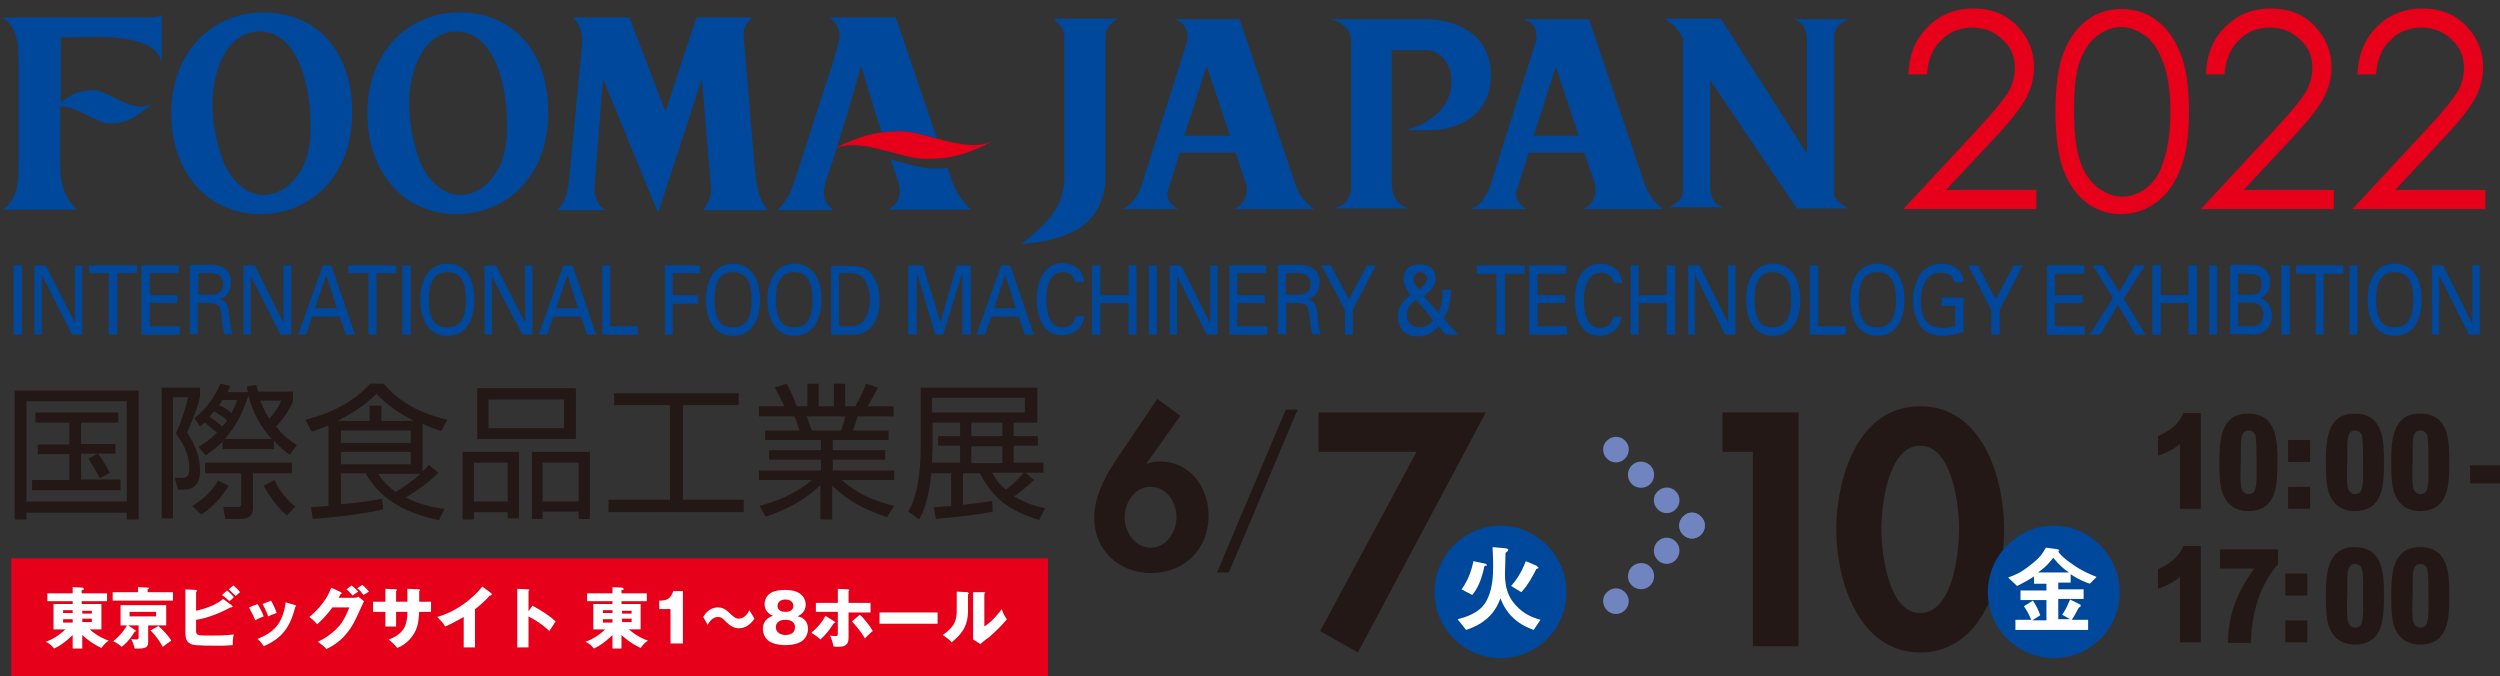 <?xml version="1.0" encoding="utf-8"?>
<!-- Generator: Adobe Illustrator 25.4.1, SVG Export Plug-In . SVG Version: 6.00 Build 0)  -->
<svg version="1.1" id="レイヤー_1" xmlns="http://www.w3.org/2000/svg" xmlns:xlink="http://www.w3.org/1999/xlink" x="0px"
	 y="0px" viewBox="0 0 443.7 120" style="enable-background:new 0 0 443.7 120;" xml:space="preserve">
<rect x="0" y="0" width="443.7" height="120" fill="#333333" stroke="none"/>
<style type="text/css">
	.st0{display:none;}
	.st1{display:inline;}
	.st2{fill:#0D2B88;}
	.st3{fill:#FFFFFF;}
	.st4{display:inline;opacity:0.6;}
	.st5{fill:#656DAD;}
	.st6{display:inline;fill:#FE0009;}
	.st7{fill:#FE0009;}
	.st8{fill:#231815;}
	.st9{fill:#00489B;}
	.st10{fill:#7084BF;}
	.st11{fill:#E60019;}
</style>
<g id="logo" transform="translate(-52.005 -1354.72)" class="st0">
	<path id="パス_7586" class="st1" d="M267.6,1456.5l12.5-29.6l2.1,0l-12.5,29.6L267.6,1456.5z"/>
	<g id="グループ_2" transform="translate(245.607 1424.948)" class="st1">
		<g id="グループ_1">
			<path id="パス_7587" d="M15.7,3.1l-6.1,8.6l0.1,0.1c0.7-0.3,1.5-0.4,2.3-0.4c5.4,0,8.8,4.7,8.8,9.8c0.2,5.6-4.1,10.2-9.7,10.5
				c-0.3,0-0.5,0-0.8,0C4.5,31.7,0,27.5,0,21.6c0-3.5,1.7-7,3.6-9.9L11.5,0L15.7,3.1z M15,21.4c0-2.7-1.8-5.5-4.7-5.5
				s-4.7,2.9-4.7,5.5c0,2.6,1.8,5.5,4.7,5.5S15,24.1,15,21.4L15,21.4z"/>
		</g>
	</g>
	<g id="グループ_3" transform="translate(285.375 1426.805)" class="st1">
		<path id="パス_7588" d="M0,7.2V0h30.4L7.1,43.6l-6.8-3.9L17.8,7.2L0,7.2z"/>
	</g>
	<g id="グループ_5" transform="translate(356.607 1425.679)" class="st1">
		<g id="グループ_4" transform="translate(0 0)">
			<path id="パス_7589" d="M0,8.3V1.1h13.9v42.5H5.6V8.3H0z"/>
			<path id="パス_7590" d="M51.2,22.4c0,9.1-3.9,22.3-15.2,22.3S20.8,31.5,20.8,22.4C20.8,13.3,24.7,0,36,0S51.2,13.3,51.2,22.4z
				 M28.9,22.3c0,4.2,1.2,15.2,7.1,15.2c5.9,0,7.1-11,7.1-15.2c0-4.3-1.2-15.1-7.1-15.1C30.2,7.2,28.9,18,28.9,22.3L28.9,22.3z"/>
		</g>
	</g>
	<g id="グループ_7" transform="translate(433.596 1427.007)" class="st1">
		<g id="グループ_6">
			<path id="パス_7591" d="M7.8,0v17.3H4V5.5c-1.2,1-2.5,1.7-4,2.2V4.1C3.3,2.7,4.2,1,4.6,0L7.8,0z"/>
			<path id="パス_7592" d="M21.7,8.8c0,3.9,0,8.8-5.3,8.8c-1.6,0.1-3.1-0.6-4-1.9c-1-1.6-1.2-3.1-1.2-6.9c0-3.9,0.2-8.8,5.2-8.8
				C21.7,0,21.7,5.1,21.7,8.8z M15.1,13.5c0.1,0.6,0.7,1.1,1.3,1.1c0.6,0,1.2-0.5,1.3-1.1c0.2-1.5,0.3-3.1,0.2-4.6
				c0.1-1.6,0-3.3-0.2-4.9C17.5,3.4,17,3.1,16.4,3C15,3,15,4.5,15,6.5c0,0.3,0,1.9,0,2.3C14.9,10.4,15,11.9,15.1,13.5z"/>
			<path id="パス_7593" d="M27.6,4.8v4h-4v-4H27.6z M27.6,13.3v4h-4v-4H27.6z"/>
			<path id="パス_7594" d="M41,8.8c0,3.9,0,8.8-5.3,8.8c-1.6,0.1-3.1-0.6-4-1.9c-1-1.6-1.2-3.1-1.2-6.9c0-3.9,0.2-8.8,5.2-8.8
				C41,0,41,5.1,41,8.8z M34.4,13.5c0.1,0.6,0.7,1.1,1.3,1.1c0.6,0,1.2-0.5,1.3-1.1c0.2-1.5,0.3-3.1,0.2-4.6c0.1-1.6,0-3.3-0.2-4.9
				c-0.2-0.5-0.7-0.9-1.2-0.9c-1.4,0-1.4,1.5-1.4,3.4c0,0.3,0,1.9,0,2.3C34.2,10.4,34.3,11.9,34.4,13.5z"/>
			<path id="パス_7595" d="M52.9,8.8c0,3.9,0,8.8-5.3,8.8c-1.6,0.1-3.1-0.6-4-1.9c-1-1.6-1.2-3.1-1.2-6.9c0-3.9,0.2-8.8,5.2-8.8
				C52.9,0,52.9,5.1,52.9,8.8z M46.4,13.5c0.1,0.6,0.7,1.1,1.3,1.1c0.6,0,1.2-0.5,1.3-1.1c0.2-1.5,0.3-3.1,0.2-4.6
				c0.1-1.6,0-3.3-0.2-4.9c-0.2-0.5-0.7-0.9-1.2-0.9c-1.4,0-1.4,1.5-1.4,3.4c0,0.3,0,1.9,0,2.3C46.1,10.4,46.2,11.9,46.4,13.5
				L46.4,13.5z"/>
			<path id="パス_7596" d="M62.1,9.5v3.3h-5.4V9.5H62.1z"/>
			<path id="パス_7597" d="M7.8,24.3v17.3H4V29.8c-1.2,1-2.5,1.7-4,2.2v-3.5c3.3-1.4,4.2-3.1,4.6-4.1L7.8,24.3z"/>
			<path id="パス_7598" d="M21.7,24.6v2.8c-3.4,3.9-4.8,9.1-4.9,14.3h-4.1c0.1-3,0.5-7.5,4.8-13.6h-6.2v-3.5H21.7z"/>
			<path id="パス_7599" d="M27.1,29.1v4h-4v-4H27.1z M27.1,37.6v4h-4v-4H27.1z"/>
			<path id="パス_7600" d="M41,33.1c0,3.9,0,8.8-5.3,8.8c-1.6,0.1-3.1-0.6-4-1.9c-1-1.6-1.2-3.1-1.2-6.9c0-3.9,0.2-8.8,5.2-8.8
				C41,24.3,41,29.4,41,33.1z M34.4,37.8c0.1,0.6,0.7,1.1,1.3,1.1c0.6,0,1.2-0.5,1.3-1.1c0.2-1.5,0.3-3.1,0.2-4.6
				c0.1-1.6,0-3.3-0.2-4.9c-0.2-0.5-0.7-0.9-1.2-0.9c-1.4,0-1.4,1.5-1.4,3.4c0,0.3,0,1.9,0,2.3C34.2,34.6,34.3,36.2,34.4,37.8
				L34.4,37.8z"/>
			<path id="パス_7601" d="M52.9,33.1c0,3.9,0,8.8-5.3,8.8c-1.6,0.1-3.1-0.6-4-1.9c-1-1.6-1.2-3.1-1.2-6.9c0-3.9,0.2-8.8,5.2-8.8
				C52.9,24.3,52.9,29.4,52.9,33.1z M46.3,37.8c0.1,0.6,0.7,1.1,1.3,1.1c0.6,0,1.2-0.5,1.3-1.1c0.2-1.5,0.3-3.1,0.2-4.6
				c0.1-1.6,0-3.3-0.2-4.9c-0.2-0.5-0.7-0.9-1.2-0.9c-1.4,0-1.4,1.5-1.4,3.4c0,0.3,0,1.9,0,2.3C46.1,34.6,46.2,36.2,46.3,37.8z"/>
		</g>
	</g>
	<g id="グループ_9" transform="translate(305.939 1447.382)" class="st1">
		<path id="パス_7602" class="st2" d="M24,12c0,6.6-5.4,12-12,12S0,18.6,0,12C0,5.4,5.4,0,12,0C18.6,0,24,5.4,24,12
			C24,12,24,12,24,12z"/>
		<g id="グループ_8" transform="translate(4.395 3.784)">
			<path id="パス_7603" class="st3" d="M13.7,15.2c-1.4-0.4-2.6-1.2-3.7-2.2C9,12,8.2,10.8,7.7,9.4c-1,2.8-2.8,4.6-6.2,5.7l-1.5-2
				c1.2-0.3,3.8-1,5.1-3c1.5-2.3,1.5-5.2,1.5-6.8c0-1.7-0.1-2.7-0.1-3.3l2.3,0.2c0.2,0,0.6,0.1,0.6,0.4c0,0.1-0.1,0.2-0.2,0.3
				C8.8,1,8.8,1,8.8,1.1c0,1-0.1,2.9-0.1,3.8c-0.1,2.1,0.6,4.1,2,5.7c1.2,1.3,2.8,2.2,4.5,2.6L13.7,15.2z M4.9,3.5
				C4.8,3.6,4.8,3.7,4.7,3.7c0,0-0.1,0.6-0.1,0.6C4.2,6,3.5,7.5,2.5,8.9l-2-1.1c1.1-1.5,1.8-3.3,2.1-5.2L4.5,3C4.7,3,5,3.1,5,3.4
				C5,3.4,5,3.5,4.9,3.5L4.9,3.5z M14.4,4c-0.3,0.1-0.3,0.1-0.4,0.2c-0.7,1.5-1.6,2.8-2.6,4.1L9.6,7.2c1.2-1.3,2.1-2.9,2.7-4.5
				l1.9,0.8c0.1,0.1,0.4,0.2,0.4,0.4C14.6,4,14.5,4,14.4,4L14.4,4z"/>
		</g>
	</g>
	<g id="グループ_11" transform="translate(404.133 1447.4)" class="st1">
		<path id="パス_7604" class="st2" d="M24,12c0,6.6-5.4,12-12,12C5.4,24,0,18.6,0,12C0,5.4,5.4,0,12,0C18.6,0,24,5.4,24,12
			C24,12,24,12,24,12z"/>
		<g id="グループ_10" transform="translate(3.808 3.66)">
			<path id="パス_7605" class="st3" d="M14.8,6.8c-1.2-0.4-2.4-1-3.4-1.7v1.5H9.1v1.2h4.6v1.7H9.1v3.7h2.2l-1.4-0.8
				c0.6-0.9,1.1-1.8,1.4-2.8l1.8,0.9c0.1,0,0.1,0.1,0.1,0.2c0,0.1,0,0.1-0.1,0.2C13,11,12.9,11,12.9,11.1c-0.3,0.6-0.9,1.7-1.2,2.1
				h3v1.8H1.5v-1.8h2.9C4,12.4,3.6,11.5,3,10.8l1.6-1.1c0.6,0.8,1,1.7,1.4,2.7l-1.5,0.9h2.6V9.5H2.5V7.8h4.7V6.6H4.7V5.3
				C3.7,6,2.7,6.6,1.6,7L0,5.5C1.4,5,2.8,4.2,3.9,3.3c1.2-0.9,2.3-2,3-3.3l2.3,0.3c0.1,0,0.2,0.1,0.2,0.2c0,0,0,0.1-0.1,0.1
				c0,0-0.1,0.1-0.1,0.1C10,1.6,10.9,2.4,11.9,3c1.3,0.9,2.8,1.6,4.3,2.2L14.8,6.8z M8.1,2.1c-0.8,1-1.7,2-2.8,2.7H11
				C9.9,4.1,9,3.2,8.1,2.1L8.1,2.1z"/>
		</g>
	</g>
	<g id="グループ_15" transform="translate(336.018 1431.182)" class="st4">
		<g id="グループ_14" transform="translate(0 0)">
			<g id="グループ_12">
				<path id="パス_7606" class="st5" d="M4,4C3.1,4.9,1.6,4.9,0.7,4c-0.9-0.9-0.9-2.4,0-3.3c0,0,0,0,0,0c0.9-0.9,2.4-0.9,3.3,0
					C4.9,1.6,4.9,3.1,4,4z"/>
				<path id="パス_7607" class="st5" d="M8.6,8.6c-0.9,0.9-2.4,0.9-3.3,0c-0.9-0.9-0.9-2.4,0-3.3c0.9-0.9,2.4-0.9,3.3,0
					c0,0,0,0,0,0C9.5,6.2,9.5,7.7,8.6,8.6C8.6,8.6,8.6,8.6,8.6,8.6z"/>
				<path id="パス_7608" class="st5" d="M13.2,13.2c-0.9,0.9-2.4,0.9-3.3,0.1c0,0,0,0-0.1-0.1C9,12.3,9,10.8,9.9,9.9
					c0.9-0.9,2.4-0.9,3.3,0C14.1,10.8,14.1,12.3,13.2,13.2z"/>
				<path id="パス_7609" class="st5" d="M17.8,17.8c-0.9,0.9-2.4,0.9-3.3,0c-0.9-0.9-0.9-2.4,0-3.3c0.9-0.9,2.4-0.9,3.3,0
					c0,0,0,0,0,0C18.7,15.4,18.8,16.9,17.8,17.8C17.8,17.8,17.8,17.8,17.8,17.8z"/>
			</g>
			<g id="グループ_13" transform="translate(0 13.808)">
				<path id="パス_7610" class="st5" d="M4,14.5c0.9,0.9,0.9,2.4,0,3.3c-0.9,0.9-2.4,0.9-3.3,0c-0.9-0.9-0.9-2.4,0-3.3
					C1.6,13.6,3,13.6,4,14.5C4,14.5,4,14.5,4,14.5z"/>
				<path id="パス_7611" class="st5" d="M8.6,9.9c0.9,0.9,0.9,2.4,0,3.3c0,0,0,0,0,0c-0.9,0.9-2.4,0.9-3.3,0c0,0,0,0,0,0
					c-0.9-0.9-0.9-2.4,0-3.3C6.2,9,7.7,9,8.6,9.9z"/>
				<path id="パス_7612" class="st5" d="M13.2,5.3c0.9,0.9,0.9,2.4,0,3.3c-0.9,0.9-2.4,0.9-3.3,0C9,7.7,9,6.2,9.9,5.3c0,0,0,0,0,0
					C10.8,4.4,12.3,4.4,13.2,5.3z"/>
				<path id="パス_7613" class="st5" d="M17.8,0.7c0.9,0.9,0.9,2.4,0,3.3c-0.9,0.9-2.4,0.9-3.3,0c-0.9-0.9-0.9-2.4,0-3.3
					C15.4-0.2,16.8-0.2,17.8,0.7C17.8,0.7,17.8,0.7,17.8,0.7z"/>
			</g>
		</g>
	</g>
	<rect id="長方形_1125" x="53.4" y="1453.3" class="st6" width="188.4" height="21.4"/>
	<g id="グループ_70" transform="translate(53.87 1401.338)" class="st1">
		<g id="グループ_68" transform="translate(0 0)">
			<path id="パス_7930" class="st2" d="M0,12.8V0.3h1.5v12.6L0,12.8z"/>
			<path id="パス_7931" class="st2" d="M12.5,0.3v12.6h-1.9L5.2,2.2h0v10.7H3.8V0.3h2.1l5.2,10.4h0V0.3H12.5z"/>
			<path id="パス_7932" class="st2" d="M17.3,1.7h-3.6V0.3h8.7v1.5h-3.6v11.1h-1.5L17.3,1.7L17.3,1.7z"/>
			<path id="パス_7933" class="st2" d="M23.3,12.8V0.3H30v1.5h-5.3v3.9h5v1.5h-5v4.2h5.4v1.5H23.3z"/>
			<path id="パス_7934" class="st2" d="M33.5,1.7H36c1.7,0.1,2,1,2,2s-0.4,1.9-2,1.9h-2.5V1.7L33.5,1.7 M35.7,7.2
				c0.6,0.1,1.2,0,1.6,0.6c0.4,0.9,0.6,1.8,0.6,2.8c0.1,0.8,0.3,1.6,0.4,2.3h1.6c-0.3-1.2-0.6-2.5-0.7-3.8c-0.1-1.4-0.4-2.2-1.6-2.6
				v0c1.3-0.4,2.1-1.7,2-3c0-2.5-1.9-3.2-3.7-3.2h-3.8v12.6h1.5V7.2L35.7,7.2z"/>
			<path id="パス_7935" class="st2" d="M50.4,0.3v12.6h-1.9L43.1,2.2h0v10.7h-1.3V0.3h2L49,10.7h0V0.3H50.4z"/>
			<path id="パス_7936" class="st2" d="M56.8,2l2,6.1h-4L56.8,2L56.8,2 M53.1,12.8l1.1-3.3h5l1.2,3.3H62L57.7,0.3h-1.6l-4.6,12.6
				L53.1,12.8z"/>
			<path id="パス_7937" class="st2" d="M64.5,1.7h-3.6V0.3h8.7v1.5h-3.6v11.1h-1.5L64.5,1.7L64.5,1.7z"/>
			<path id="パス_7938" class="st2" d="M70.6,12.8V0.3h1.5v12.6L70.6,12.8z"/>
			<path id="パス_7939" class="st2" d="M75.4,6.6c0-2.7,0.6-5.1,3.3-5.1c2.7,0,3.4,2.4,3.4,5.1c0,2.6-0.6,5-3.4,5
				C76.1,11.6,75.4,9.2,75.4,6.6L75.4,6.6 M73.9,6.6c0,3.7,1.5,6.5,4.9,6.5c3.4,0,4.9-2.9,4.9-6.5S82.1,0,78.8,0
				C75.4,0,73.9,2.9,73.9,6.6z"/>
			<path id="パス_7940" class="st2" d="M94.3,0.3v12.6h-1.9L86.9,2.2h0v10.7h-1.3V0.3h2l5.3,10.4h0V0.3H94.3z"/>
			<path id="パス_7941" class="st2" d="M100.7,2l2,6.1h-4L100.7,2L100.7,2 M96.9,12.8l1.1-3.3h5l1.2,3.3h1.6l-4.3-12.6h-1.6
				l-4.5,12.6L96.9,12.8z"/>
			<path id="パス_7942" class="st2" d="M107,12.8V0.3h1.5v11.1h5v1.5L107,12.8z"/>
			<path id="パス_7943" class="st2" d="M118.3,12.8V0.3h6.4v1.5h-4.9v4h4.6v1.5h-4.6v5.6L118.3,12.8z"/>
			<path id="パス_7944" class="st2" d="M127.4,6.6c0-2.7,0.6-5.1,3.3-5.1c2.7,0,3.4,2.4,3.4,5.1c0,2.6-0.6,5-3.4,5
				C128,11.6,127.4,9.2,127.4,6.6L127.4,6.6 M125.8,6.6c0,3.7,1.6,6.5,4.9,6.5c3.4,0,4.9-2.9,4.9-6.5S134.1,0,130.7,0
				C127.4,0,125.8,2.9,125.8,6.6z"/>
			<path id="パス_7945" class="st2" d="M138.5,6.6c0-2.7,0.6-5.1,3.4-5.1c2.7,0,3.3,2.4,3.3,5.1c0,2.6-0.6,5-3.3,5
				C139.1,11.6,138.5,9.2,138.5,6.6L138.5,6.6 M137,6.6c0,3.7,1.6,6.5,4.9,6.5c3.3,0,4.9-2.9,4.9-6.5S145.2,0,141.9,0
				C138.5,0,137,2.9,137,6.6z"/>
			<path id="パス_7946" class="st2" d="M150,1.7h2.2c1.1-0.1,2.1,0.5,2.7,1.4c0.6,1,0.9,2.2,0.8,3.4c0,1.2-0.2,2.3-0.8,3.4
				c-0.6,1-1.6,1.5-2.7,1.4H150V1.7L150,1.7 M148.5,12.8h3.6c1,0.1,2.1-0.2,2.9-0.8c1.5-1.2,2.3-3.1,2.3-5.5
				c0.2-2.1-0.7-4.2-2.3-5.5c-0.9-0.5-1.9-0.8-2.9-0.8h-3.6V12.8z"/>
			<path id="パス_7947" class="st2" d="M172.4,1.5L172.4,1.5l-3.5,11.3h-1.4l-3.4-11.3h0v11.3h-1.5V0.3h2.7l3.1,10.4h0l3-10.4h2.5
				v12.6h-1.5L172.4,1.5L172.4,1.5z"/>
			<path id="パス_7948" class="st2" d="M180.2,2l2,6.1h-4L180.2,2L180.2,2 M176.5,12.8l1.2-3.3h5l1.2,3.3h1.6l-4.3-12.6h-1.6
				l-4.5,12.6L176.5,12.8z"/>
			<path id="パス_7949" class="st2" d="M192.9,3.5c-0.1-1.2-1.1-2-2.3-2c-2.6,0-3.1,2.8-3.1,5.1c0,2.6,0.7,5,3,5
				c1.2,0.1,2.2-0.8,2.4-2h1.6c-0.2,2.1-2,3.6-4.1,3.5c-3.2,0-4.5-3-4.5-6.5c0-3.1,1.2-6.7,4.8-6.6c2-0.1,3.7,1.5,3.8,3.4
				c0,0,0,0,0,0L192.9,3.5z"/>
			<path id="パス_7950" class="st2" d="M195.9,12.8V0.3h1.5v5.4h5.1V0.3h1.5v12.6h-1.5V7.2h-5.1v5.7L195.9,12.8z"/>
			<path id="パス_7951" class="st2" d="M206.2,12.8V0.3h1.5v12.6L206.2,12.8z"/>
			<path id="パス_7952" class="st2" d="M218.7,0.3v12.6h-1.9l-5.4-10.7h0v10.7h-1.3V0.3h2l5.2,10.4h0V0.3H218.7z"/>
			<path id="パス_7953" class="st2" d="M220.9,12.8V0.3h6.7v1.5h-5.2v3.9h5v1.5h-5v4.2h5.4v1.5H220.9z"/>
			<path id="パス_7954" class="st2" d="M231.1,1.7h2.5c1.6,0.1,2,1,2,2s-0.4,1.9-2,1.9h-2.5V1.7L231.1,1.7 M233.2,7.2
				c0.6,0.1,1.2,0,1.6,0.6c0.4,0.9,0.6,1.8,0.6,2.8c0.1,0.8,0.3,1.6,0.4,2.3h1.6c-0.3-1.2-0.5-2.5-0.6-3.8c-0.2-1.4-0.4-2.2-1.7-2.6
				v0c1.3-0.4,2.1-1.7,2-3c0-2.5-1.9-3.2-3.7-3.2h-3.8v12.6h1.5V7.2L233.2,7.2z"/>
			<path id="パス_7955" class="st2" d="M242.6,6.4l3.2-6.2h1.7l-4.2,8.1v4.5h-1.5V8.4l-4.2-8.1h1.7L242.6,6.4L242.6,6.4z"/>
		</g>
		<g id="グループ_69" transform="translate(241.707 0.004)">
			<path id="パス_7956" class="st2" d="M6.3,10.2c-0.6,0.8-1.5,1.3-2.5,1.4c-1.2,0.1-2.2-0.8-2.3-1.9c0-0.1,0-0.1,0-0.2
				c0-1.2,0.7-2.3,1.6-2.9L6.3,10.2L6.3,10.2 M3.7,4.7C3.3,4.1,2.6,3.4,2.6,2.8c0-0.7,0.6-1.3,1.3-1.3c0.7-0.1,1.3,0.4,1.3,1.1
				c0,0,0,0.1,0,0.1C5.2,3.4,4.3,4.2,3.7,4.7L3.7,4.7 M8.6,12.9h2.1l0-0.1L8.2,9.9c0.9-1.6,1.4-3.4,1.4-5.2H8
				c0.1,1.4-0.1,2.8-0.7,4.1l-2.6-3c1-0.8,2.1-1.9,2.1-3.1C6.8,0.6,5.3,0,3.9,0C2.5-0.1,1.2,0.9,1,2.3c0,0.1,0,0.2,0,0.4
				c0.1,1.1,0.5,2.1,1.2,2.8C0.9,6.4,0,7.9,0,9.6c-0.1,1.8,1.3,3.4,3.2,3.5c0,0,0.1,0,0.1,0c1.6,0.1,3.1-0.6,4-1.8L8.6,12.9
				L8.6,12.9z"/>
			<path id="パス_7957" class="st2" d="M17.8,1.8h-3.6V0.3h8.7v1.5h-3.6v11.1h-1.5V1.8z"/>
			<path id="パス_7958" class="st2" d="M23.8,12.8V0.3h6.7v1.5h-5.2v3.9h5v1.5h-5v4.2h5.4v1.5H23.8z"/>
			<path id="パス_7959" class="st2" d="M39.1,3.5c-0.1-1.2-1.1-2-2.3-2c-2.6,0-3.1,2.8-3.1,5.1c0,2.6,0.7,5,3,5
				c1.2,0.1,2.2-0.8,2.4-2h1.6c-0.2,2.1-2,3.6-4.1,3.5c-3.2,0-4.4-3-4.4-6.5c0-3.1,1.2-6.7,4.8-6.6c2-0.1,3.7,1.4,3.8,3.4
				c0,0,0,0.1,0,0.1H39.1z"/>
			<path id="パス_7960" class="st2" d="M42.1,12.8V0.3h1.5v5.4h5.1V0.3h1.5v12.6h-1.5V7.2h-5.1v5.7L42.1,12.8z"/>
			<path id="パス_7961" class="st2" d="M61.2,0.3v12.6h-1.8L53.9,2.1h0v10.7h-1.3V0.3h2.1l5.2,10.4h0V0.3H61.2z"/>
			<path id="パス_7962" class="st2" d="M64.7,6.6c0-2.7,0.6-5.1,3.3-5.1s3.4,2.4,3.4,5.1c0,2.6-0.7,5-3.4,5S64.7,9.2,64.7,6.6
				L64.7,6.6 M63.1,6.6c0,3.7,1.6,6.5,4.9,6.5c3.4,0,4.9-2.9,4.9-6.5C73,2.9,71.4,0,68,0C64.7,0,63.1,2.9,63.1,6.6z"/>
			<path id="パス_7963" class="st2" d="M74.8,12.8V0.3h1.5v11.1h5v1.5H74.8z"/>
			<path id="パス_7964" class="st2" d="M83.6,6.6c0-2.7,0.6-5.1,3.4-5.1c2.7,0,3.4,2.4,3.4,5.1c0,2.6-0.6,5-3.4,5
				C84.3,11.6,83.6,9.2,83.6,6.6L83.6,6.6 M82.1,6.6c0,3.7,1.5,6.5,4.9,6.5c3.4,0,4.9-2.9,4.9-6.5C91.9,2.9,90.4,0,87,0
				C83.6,0,82.1,2.9,82.1,6.6z"/>
			<path id="パス_7965" class="st2" d="M101,3.4c-0.2-1.2-1.3-2.1-2.5-1.9c-2.6,0-3.6,2.7-3.5,5.1c0.1,3.2,1,5,4.1,5
				c0.7,0,1.5-0.2,2.2-0.4V7.6h-2.5V6.1h3.9v6.2c-1.2,0.4-2.4,0.7-3.7,0.7c-1.5,0.1-2.9-0.4-3.9-1.4c-1.1-1.4-1.7-3.3-1.6-5.1
				c0-1.3,0.3-2.7,0.9-3.9C95,1,96.8-0.1,98.6,0c1.8,0,3.8,1,3.9,3.4L101,3.4z"/>
			<path id="パス_7966" class="st2" d="M108.5,6.4l3.2-6.1h1.7l-4.2,8.1v4.5h-1.5V8.4l-4.2-8.1h1.7L108.5,6.4L108.5,6.4z"/>
			<path id="パス_7967" class="st2" d="M117.8,12.8V0.3h6.7v1.5h-5.3v3.9h5v1.5h-5v4.2h5.4v1.5H117.8z"/>
			<path id="パス_7968" class="st2" d="M127.4,12.8h-1.8l4.2-6.6l-3.7-6h1.9l2.9,4.8l2.9-4.8h1.8l-3.8,6l4,6.6h-1.9l-3.2-5.4
				L127.4,12.8L127.4,12.8z"/>
			<path id="パス_7969" class="st2" d="M137,12.8V0.3h1.5v5.4h5.1V0.3h1.5v12.6h-1.5V7.2h-5.1v5.7L137,12.8z"/>
			<path id="パス_7970" class="st2" d="M147.3,12.8V0.3h1.5v12.6L147.3,12.8z"/>
			<path id="パス_7971" class="st2" d="M152.5,1.8h1.8c1.4,0,2.4,0.2,2.4,1.9s-1,1.9-2.4,1.9h-1.8V1.8L152.5,1.8 M154.9,12.8
				c0.6,0.1,1.3,0,1.8-0.3c1.2-0.5,2-1.7,2-3c0-1.5-0.8-3-2.1-3.3v0c1.1-0.4,1.9-1.5,1.8-2.7c0-2.4-1.6-3.2-3.5-3.2H151v12.6
				L154.9,12.8 M152.5,7h2.5c1.2,0,2.1,1,2.1,2.2c0,1.1-1,2.1-2.1,2.1h-2.5V7z"/>
			<path id="パス_7972" class="st2" d="M160.4,12.8V0.3h1.5v12.6L160.4,12.8z"/>
			<path id="パス_7973" class="st2" d="M166.6,1.8H163V0.3h8.7v1.5h-3.6v11.1h-1.5V1.8z"/>
			<path id="パス_7974" class="st2" d="M172.8,12.8V0.3h1.5v12.6L172.8,12.8z"/>
			<path id="パス_7975" class="st2" d="M177.6,6.6c0-2.7,0.6-5.1,3.3-5.1c2.8,0,3.4,2.4,3.4,5.1c0,2.6-0.6,5-3.4,5
				C178.2,11.6,177.6,9.2,177.6,6.6L177.6,6.6 M176,6.6c0,3.7,1.6,6.5,4.9,6.5c3.4,0,4.9-2.9,4.9-6.5c0-3.7-1.6-6.6-4.9-6.6
				C177.6,0,176,2.9,176,6.6z"/>
			<path id="パス_7976" class="st2" d="M196.4,0.3v12.6h-1.9l-5.4-10.7h0v10.7h-1.3V0.3h2.1l5.2,10.4h0V0.3H196.4z"/>
		</g>
	</g>
	<g id="グループ_72" transform="translate(387.339 1354.72)" class="st1">
		<g id="グループ_71">
			<path id="パス_7977" class="st7" d="M4.3,12H0.8c0-3.2,1.2-6.3,3.5-8.6C6.5,1.1,9.6-0.1,12.7,0c5.9-0.2,10.8,4.4,11,10.2
				c0,0.1,0,0.3,0,0.4c0,2-0.5,3.9-1.4,5.7c-1.6,2.6-3.5,5-5.6,7.2L7.7,33h16.4v3.4H0l13.6-14.7c2-2,3.8-4.2,5.4-6.6
				c0.8-1.4,1.2-2.9,1.2-4.5c0-2-0.8-3.8-2.2-5.2c-1.5-1.4-3.4-2.2-5.5-2.2c-2.1-0.1-4.2,0.8-5.7,2.3C5.2,7.4,4.3,9.6,4.3,12z"/>
			<path id="パス_7978" class="st7" d="M27.6,18.7c0-4.7,0.5-8.3,1.5-10.9c0.8-2.3,2.3-4.3,4.3-5.8c1.8-1.3,3.9-2,6.2-2
				c2.2,0,4.4,0.7,6.3,2c2,1.5,3.6,3.6,4.4,6c2.2,7,2.2,14.4,0,21.4c-0.9,2.4-2.4,4.5-4.4,6c-1.8,1.3-4,2-6.3,2
				c-2.2,0-4.4-0.7-6.1-2c-2-1.5-3.4-3.5-4.3-5.8C28.1,27,27.6,23.3,27.6,18.7z M31,18.7c-0.1,3.1,0.2,6.1,1.1,9.1
				c0.6,1.8,1.7,3.5,3.2,4.7c1.3,1,2.8,1.6,4.4,1.6c1.6,0,3.2-0.6,4.4-1.6c1.5-1.2,2.6-2.8,3.1-4.7c0.9-3,1.4-6,1.3-9.1
				c0.1-3-0.3-5.9-1.2-8.8c-0.6-2-1.7-3.7-3.3-5c-2.6-2.1-6.3-2.1-8.9,0c-1.5,1.2-2.6,2.8-3.2,4.7C31.2,12.6,30.8,15.7,31,18.7
				L31,18.7z"/>
			<path id="パス_7979" class="st7" d="M58.3,12h-3.4c0-3.2,1.2-6.3,3.5-8.6c2.2-2.2,5.2-3.5,8.3-3.4c5.8-0.2,10.8,4.4,11,10.2
				c0,0.1,0,0.3,0,0.4c0,2-0.5,3.9-1.4,5.7c-1.6,2.6-3.5,5-5.6,7.2L61.8,33h16.4v3.4H54.1l13.6-14.7c2-2,3.8-4.2,5.4-6.6
				c0.8-1.4,1.2-2.9,1.2-4.5c0-2-0.8-3.8-2.2-5.2c-1.5-1.4-3.4-2.2-5.5-2.2c-2.1-0.1-4.2,0.8-5.7,2.3C59.3,7.4,58.4,9.6,58.3,12z"/>
			<path id="パス_7980" class="st7" d="M85.8,12h-3.4c0-3.2,1.2-6.3,3.5-8.6c2.2-2.2,5.2-3.5,8.3-3.4c5.8-0.2,10.8,4.4,11,10.2
				c0,0.1,0,0.3,0,0.4c0,2-0.5,3.9-1.4,5.7c-1.6,2.6-3.5,5-5.6,7.2L89.3,33h16.4v3.4H81.6l13.6-14.7c2-2,3.8-4.2,5.4-6.6
				c0.8-1.4,1.2-2.9,1.2-4.5c0-2-0.8-3.8-2.2-5.2c-1.5-1.4-3.4-2.2-5.5-2.2c-2.1-0.1-4.2,0.8-5.7,2.3C86.8,7.4,85.9,9.6,85.8,12z"/>
		</g>
	</g>
	<g id="グループ_78" transform="translate(52.005 1355.449)" class="st1">
		<g id="グループ_77">
			<g id="グループ_76">
				<g id="グループ_74">
					<path id="パス_7981" class="st2" d="M26.6,0.9H0c2.4,1.6,2.8,4.7,2.8,7.5v19.9c0,2.8-0.4,5.9-2.8,7.6h13.4
						c-2-2.1-3.1-4.9-2.9-7.7V17.1c2.8-0.2,6.5,3.1,8.9,3.1c3.5,0,4.7-1.2,7-2.9l0.8-0.9C24.1,18.8,19,14,16.5,14
						c-2.2-0.1-4.4,0.7-6.1,2.2V4.5h2.3c2.4,0,15-1,15.9,4.5h0.2V0.5h-0.2C28,0.8,27.3,1,26.6,0.9z"/>
					<path id="パス_7982" class="st2" d="M47.2,0c-9,0-16.7,6.9-16.7,18.3c0,11.3,7.1,18.3,16.1,18.3c9,0,16.7-6.8,16.7-18.4
						C63.3,6.5,56.5,0,47.2,0z M54,28.9c-1.6,2.6-4,4.3-6.7,4.3c-2.9,0-5.4-2.3-6.8-5.2c-1.5-3.6-2.3-7.4-2.4-11.3
						c0-6.3,2.6-13.2,8.6-13.2c6.9,0,9.2,9.9,9.2,16.9C55.9,23.3,55.5,26.4,54,28.9z"/>
					<path id="パス_7983" class="st2" d="M82.9,0c-9,0-16.7,6.9-16.7,18.3c0,11.3,7,18.3,16.1,18.3c9,0,16.7-6.8,16.7-18.4
						C99,6.5,92.2,0,82.9,0z M89.7,28.9c-1.6,2.6-4,4.3-6.7,4.3c-2.9,0-5.4-2.3-6.8-5.2c-1.5-3.6-2.3-7.4-2.4-11.3
						c0-6.3,2.6-13.2,8.6-13.2c6.9,0,9.2,9.9,9.2,16.9C91.5,23.3,91.2,26.4,89.7,28.9z"/>
					<path id="パス_7984" class="st2" d="M134.5,4.6c-0.2-1.9,0.5-2.5,1.5-3.7H126L120.3,18l-6.6-17.1h-10.2
						c1.3,1.3,1.9,3.1,1.7,5l-2.1,22.4c-0.3,2.9-0.3,5.7-2.3,7.6v0h8.7v0c-1.4-0.9-2.1-2.6-2-4.2l1.5-19.5h0.1l9.9,24.2l7.9-24.2
						h0.1l1.6,19.8c0,1.4-0.5,2.8-1.4,3.9H139c-2-2.1-2.2-5.2-2.4-8.2L134.5,4.6z"/>
					<g id="グループ_73" transform="translate(140.646 0.941)">
						<path id="パス_7985" class="st2" d="M29,22L21.5,0H9.4c1.1,0.7,1.8,1.9,1.9,3.2c0,0.7-0.2,1.5-0.4,2.2
							c-0.2,0.8-0.5,1.6-0.7,2.1L3.4,28.8C2.5,31.5,1.9,33.1,0,35h10.1c-0.9-0.8-1.8-1.5-1.8-3c0.1-1.3,0.4-2.6,0.9-3.8l0.6-1.8
							l2.8-9.2L15.1,9h0.1l2.5,8.1l1.3,3.8c1.2-0.2,2.5-0.2,3.7-0.2C24.8,20.9,26.9,21.3,29,22z"/>
						<path id="パス_7986" class="st2" d="M30.8,27.3c-0.8,0.1-1.7,0.1-2.7,0.1c-2.1,0-4.8-0.9-7.6-1.6l0.2,0.6l1,3.2
							c0.3,0.6,0.4,1.3,0.4,2c0,1.7-0.9,2.5-2,3.3h14.9c-2.8-2.8-3.1-4.1-4.2-7.5L30.8,27.3z"/>
						<path id="パス_7987" class="st7" d="M29,22c-2.1-0.7-4.2-1.1-6.3-1.3c-1.3,0-2.5,0.1-3.7,0.2c-2.4,0.4-4.8,1.1-7,2.2
							l-1.2,0.7c4.5-2,11.8,2,16.3,2c5.4,0,7.3-1,10.7-2.4l1.2-0.7C36.3,23.8,32.5,22.9,29,22z"/>
					</g>
				</g>
				<g id="グループ_75" transform="translate(184.943 1.234)">
					<path id="パス_7988" class="st2" d="M7.2,1.4c0.4,0.6,0.6,1.2,0.6,1.9V29c0,2.5-0.9,4.9-2.5,6.9c-1.6,1.8-3.4,3.5-5.4,5
						c0,0,6.7-0.2,10.9-3.2c4.1-2.9,4.3-8.2,4.3-8.2V3c0.1-0.6,0.3-1.1,0.6-1.6c0.4-0.6,1-1.1,1.6-1.4H5.8C6.3,0.4,6.8,0.9,7.2,1.4z
						"/>
					<path id="パス_7989" class="st2" d="M51.3,32.7c-0.6-0.8-1.1-1.7-1.4-2.7L39.7,0h-12c0.6,0.2,1.1,0.4,1.6,0.8
						c0.2,0.3,0.4,0.6,0.6,1C30,2,30.1,2.2,30.1,2.4c0.1,0.8,0.1,1.3,0.1,1.3L22,29.5c-0.2,1-0.7,1.9-1.2,2.8
						c-0.6,0.9-1.4,1.7-2.5,2.1h10.1c-0.7-0.3-1.2-0.8-1.6-1.5c-0.3-0.5-0.4-1.1-0.3-1.6l2.3-7.1h10.1l1.9,5.8
						c0.2,0.8,0.1,1.6-0.2,2.4c-0.4,0.9-1.1,1.7-2,2.1h14.5C52.4,33.9,51.8,33.3,51.3,32.7z M29.7,21.2l4-12.5l0-0.1l4.2,12.6
						L29.7,21.2z"/>
					<path id="パス_7990" class="st2" d="M74,0H56.1c1,0.2,1.9,0.7,2.7,1.3c0.7,0.7,1.1,1.6,1.1,2.6v26.9c0,0.8-0.3,1.5-0.7,2.2
						c-0.6,0.7-1.5,1.2-2.3,1.5h13.5c-0.8-0.3-1.6-0.8-2.2-1.5c-0.5-0.8-0.8-1.7-0.9-2.7V5.6H74c0,0,4.1,0.7,4.1,5.6
						c0,7.1-8.4,8.9-8.4,8.9h5.1c0,0,10.5-0.1,10.5-10.1S74,0,74,0z"/>
					<path id="パス_7991" class="st2" d="M148.4,33c-0.3-0.3-0.5-0.6-0.7-0.9v-29c0.1-0.7,0.3-1.4,0.7-2c0.6-0.5,1.2-0.9,1.9-1.2
						h-10c0,0,1.5,0.6,1.9,1.5c0.3,0.6,0.4,1.3,0.5,2v21L127.2,0h-10.2c0.5,0.4,1.1,0.7,1.5,1.2c0.7,0.7,1.2,1.5,1.8,2.3l0.1,0.2
						v27.6c-0.1,0.7-0.3,1.4-0.7,2c-0.5,0.5-1.2,0.9-1.9,1.2h10c0,0-1.5-0.5-1.9-1.5c-0.3-0.7-0.4-1.3-0.5-2V11l15.6,23.4h9.3
						C149.5,34,148.9,33.6,148.4,33z"/>
					<path id="パス_7992" class="st2" d="M114.7,32.7c-0.6-0.8-1.1-1.7-1.4-2.7L103.2,0h-12c0.6,0.2,1.1,0.4,1.6,0.8
						c0.2,0.3,0.4,0.6,0.6,1c0.1,0.2,0.1,0.4,0.2,0.6c0.1,0.8,0.1,1.3,0.1,1.3l-8.2,25.9c-0.2,1-0.7,1.9-1.2,2.8
						c-0.6,0.9-1.4,1.7-2.5,2.1h10.1c-0.7-0.3-1.2-0.8-1.6-1.5c-0.3-0.5-0.4-1.1-0.3-1.6l2.3-7.1h10.1l1.9,5.8
						c0.2,0.8,0.1,1.6-0.2,2.4c-0.4,0.9-1.1,1.7-2,2.1h14.5C115.9,33.9,115.3,33.3,114.7,32.7z M93.1,21.2l4-12.5l0-0.1l4.2,12.6
						L93.1,21.2z"/>
				</g>
			</g>
		</g>
	</g>
	<g id="グループ_79" transform="translate(54.026 1422.318)" class="st1">
		<path id="パス_7993" d="M2.2,24.7H0V1.2h22.5v23.5h-2.2v-1.2H2.2V24.7z M2.2,21.5h18.2V3.3H2.2V21.5z M18.9,5.2v1.8h-6.8V11h6.3
			v1.8h-6.3v4.8h7.2v1.9h-16v-1.9H10v-4.8H4.3V11H10V7.1H3.8V5.2L18.9,5.2z M15.5,17.3c-0.6-1.2-1.3-2.4-2-3.6l1.8-0.9
			c0.8,1.1,1.5,2.3,2.1,3.5L15.5,17.3z"/>
		<path id="パス_7994" d="M33.7,0.8v1.7c-0.6,2.2-1.3,4.4-2.4,6.5c1.5,2,2.3,4.4,2.4,6.8c0,1.4-0.3,3.5-3,3.5h-1l-0.6-2.1l1.5,0
			c0.9,0,1.2-0.6,1.2-1.6c-0.1-2.3-1-4.6-2.4-6.4c1-2.1,1.7-4.3,2.2-6.5h-2.7v22.1h-2V0.8H33.7z M32.2,22.3c2-1.1,3.6-2.7,4.7-4.6
			l1.9,0.9c-1.2,2.1-3,3.9-5,5.2L32.2,22.3z M33.5,11.5c1.2-0.7,2.4-1.6,3.4-2.6c-0.7-0.7-1.5-1.3-2.3-1.8c-0.3,0.3-0.5,0.5-0.9,0.7
			l-1-1.6c2.1-1.6,3.7-3.8,4.7-6.2l1.8,0.4c-0.1,0.4-0.3,0.8-0.5,1.1h3.7c-0.1-0.4-0.1-0.6-0.2-1l1.7-0.3c0.1,0.6,0.2,0.8,0.3,1.2
			h6.3v1.8c-0.7,1.7-1.8,3.3-3.1,4.6c1.1,1.3,2.3,2.5,3.8,3.4L49.9,13c-1-0.7-2-1.6-2.8-2.5V12h-9.3v-1.4c-0.9,0.9-2,1.8-3.1,2.4
			L33.5,11.5z M43.4,16.4v5.9c0,0.9,0,2.4-2.2,2.4h-2.7l-0.5-2.2h2.6c0.7,0,0.7-0.2,0.7-0.8v-5.3h-6.5v-1.9h15.8v1.9L43.4,16.4z
			 M38.7,6.7c-0.7-0.6-1.5-1.1-2.3-1.6c-0.5,0.6-0.6,0.7-0.8,1c0.8,0.5,1.6,1.1,2.3,1.7C38.2,7.4,38.5,6.9,38.7,6.7L38.7,6.7z
			 M37.8,3c-0.2,0.3-0.3,0.6-0.6,0.9c0.8,0.4,1.6,0.8,2.3,1.4c0.4-0.7,0.7-1.5,1-2.3L37.8,3z M46.7,10.1c-2-2.2-3.4-4.9-4.2-7.8
			c-0.8,2.9-2.3,5.6-4.3,7.8H46.7z M44.7,3.1c0.4,1.2,1,2.3,1.6,3.3c0.9-1,1.7-2.1,2.2-3.3H44.7z M47.3,17.5
			c0.9,1.9,2.2,3.5,3.8,4.8l-1.6,1.6c-1.7-1.5-3.1-3.4-4.1-5.5L47.3,17.5z"/>
		<path id="パス_7995" d="M74.1,16.1c0.4-0.4,0.9-0.8,1.2-1.3l1.7,1.4c-1.8,1.7-3.8,3.2-6,4.5c2.2,1.1,4.6,1.8,7,2.1l-1,2.1
			c-5.1-1-10.4-3.3-13.3-8.5h-4.5v5.7c2.5-0.2,5-0.5,7.5-1l0.2,2c-4.1,0.8-11.3,1.5-12.8,1.6l-0.3-2.2c1.6-0.1,2.3-0.1,3.2-0.2V7.6
			c-1,0.5-2,0.8-3.1,1.2l-1.1-2.1c1.8-0.5,7.5-1.9,11.7-6.5h2.4c1.5,1.8,4.5,4.9,11.6,6.6l-1.1,2.1c-0.9-0.3-1.9-0.7-3.4-1.3V16.1z
			 M72.7,6.8c-2.6-1.2-4.9-2.9-6.9-4.9c-2.1,2-4.5,3.7-7,4.9h5.8V4h2.2v2.8H72.7z M72,8.6H59.3v2.2H72V8.6z M72,12.4H59.3v2.3H72
			V12.4z M66.1,16.5c0.8,1.3,1.9,2.4,3.2,3.2c1.6-0.9,3.1-2,4.5-3.2H66.1z"/>
		<path id="パス_7996" d="M91.7,12.5v12h-2v-1.2h-6.1v1.4h-2V12.5H91.7z M83.5,14.4v7h6.1v-7L83.5,14.4z M84,0.9H102v9.2H84V0.9z
			 M86.2,8.1h13.7V2.8H86.2V8.1z M104.6,12.5v12.2h-2v-1.4H96v1.4h-2V12.5L104.6,12.5z M96,14.4v7h6.5v-7L96,14.4z"/>
		<path id="パス_7997" d="M131.5,1.8V4h-10.1v17.2h11.1v2.2h-24.6v-2.2h11.1V4H109V1.8H131.5z"/>
		<path id="パス_7998" d="M158.6,24.3c-4.5-1.6-6.8-2.8-9.9-5.7v6.2h-2.1v-6.2c-2.8,2.7-6.2,4.6-10,5.7l-1.2-1.9
			c3.5-0.9,6.7-2.5,9.5-4.8h-9.6v-1.8h11.2v-1.9h-9.5v-1.7h9.5v-1.9h-10.1V8.5h6.2c-0.2-0.9-0.5-1.7-0.9-2.5h-6.5V4.2h4.6
			c-0.5-1.2-1.1-2.3-1.8-3.4l2.2-0.7c0.8,1.3,1.4,2.7,1.9,4.1h2V0.1h2.1v4.1h2.7V0.1h2.1v4.1h1.9c0.7-1.3,1.4-2.7,1.9-4.1l2.2,0.7
			c-0.4,0.8-1.2,2.3-1.9,3.4h4.7V6h-6.6c-0.3,1.1-0.5,1.7-0.8,2.5h6.4v1.8h-10.2v1.9h9.5v1.7h-9.5v1.9h11.2v1.8h-9.6
			c3,2.5,5.4,3.6,9.6,4.7L158.6,24.3z M150.2,8.5c0.3-0.8,0.6-1.7,0.7-2.5H144c0.1,0.4,0.7,2.2,0.9,2.5H150.2z"/>
		<path id="パス_7999" d="M185.2,17.5c-1.1,1.1-2.3,2.1-3.5,3c1.7,1,3.6,1.7,5.6,2.2l-1.1,2.1c-5.3-1.7-8.2-3.7-10.7-8.5h-3.1V22
			c1.7-0.2,3.7-0.5,5.3-0.7l0.1,2c-3.4,0.6-6.9,1.1-10.3,1.3l-0.4-2.1c0.7,0,1.4-0.1,3.2-0.2v-5.9h-3.6c-0.5,4.8-1.4,7-2.2,8.4
			l-2-1.4c2.1-3.5,2.3-8.8,2.3-11.9V0.8h21.2v6.3h-4.3v2.5h4.4v1.8h-4.4v3.1h5.4v1.8h-3.2L185.2,17.5z M171.8,7.1h-5v4.2
			c0,1.4-0.1,2.4-0.1,3.1h5.2v-3.1h-4V9.6h4V7.1z M183.6,2.6h-16.9v2.7h16.9V2.6z M179.4,7.1h-5.6v2.5h5.6V7.1z M179.4,11.4h-5.6
			v3.1h5.6V11.4z M177.6,16.3c0.6,1.2,1.5,2.2,2.4,3.1c1.2-0.9,2.3-1.9,3.3-3.1H177.6z"/>
	</g>
	<g id="グループ_81" transform="translate(59.708 1458.161)" class="st1">
		<g id="グループ_80">
			<path id="パス_8000" class="st3" d="M6.6,11.6H4.9V9.1c-1,1-2.1,1.9-3.4,2.5c-0.4-0.5-0.9-1-1.5-1.3C1.4,9.8,2.6,9.1,3.6,8H1.4
				V3.4h3.5V2.9H0.3V1.5h4.6V0.4l1.9,0.1c0.1,0,0.2,0,0.2,0.2c0,0.2-0.1,0.2-0.4,0.3v0.6h4.6V3H6.6v0.5h3.5V8H8c1,0.9,2.2,1.6,3.4,2
				c-0.6,0.3-1,0.8-1.3,1.4C8.8,10.9,7.6,10.1,6.6,9L6.6,11.6z M4.9,4.6H3.2v0.6h1.7V4.6z M4.9,6.2H3.2v0.6h1.7V6.2z M6.6,5.2h1.7
				V4.6H6.6V5.2z M6.6,6.8h1.7V6.2H6.6V6.8z"/>
			<path id="パス_8001" class="st3" d="M16.8,0.4l1.9,0.1c0.1,0,0.2,0,0.2,0.1s-0.1,0.2-0.3,0.2v0.6h4.6v1.5h-11V1.4h4.6V0.4z
				 M16.3,8.3c0.1,0,0.1,0.1,0.1,0.1c0,0.1-0.2,0.1-0.3,0.1c-0.6,1.1-1.4,2-2.4,2.8c-0.5-0.4-1-0.8-1.6-1c1-0.8,1.9-1.8,2.5-2.9
				L16.3,8.3z M18.6,10.2c0,1-0.2,1.4-2.4,1.3c-0.1-0.6-0.4-1.2-0.7-1.8c0.2,0,0.7,0.1,0.9,0.1c0.4,0,0.4-0.2,0.4-0.3V7.2h-3.3V3.5
				h8.3v3.7h-3.3L18.6,10.2z M15.3,4.9v0.9h4.8V4.9H15.3z M20.5,7.4c0.9,0.8,1.7,1.7,2.4,2.7c-0.5,0.4-1.1,0.8-1.6,1.2
				c-0.6-1.1-1.4-2.1-2.2-2.9L20.5,7.4z"/>
			<path id="パス_8002" class="st3" d="M33.8,3.8C33.9,3.9,34,3.9,34,4c0,0.1-0.1,0.1-0.2,0.1c-0.1,0-0.2,0-0.2,0
				c-1.9,1.1-4.1,1.9-6.3,2.3v1.9c0,0.9,0.3,0.9,2.4,0.9c1.5,0,3-0.1,4.5-0.2c-0.2,0.6-0.2,1.3-0.3,1.9c-0.4,0-1.1,0.1-2.2,0.1
				c-4.8,0-5.1-0.1-5.6-0.4c-0.7-0.4-0.8-1.1-0.8-2V0.7l2,0.1c0.1,0,0.2,0,0.2,0.1s-0.1,0.2-0.2,0.3v3.4c1.8-0.4,3.5-1.1,5-2.2
				L33.8,3.8z M32.9,1c0.4,0.4,0.9,0.8,1.2,1.2c-0.1,0.1-0.5,0.5-0.8,0.7c-0.2-0.2-0.8-0.8-1.3-1.2L32.9,1z M34.1,0.1
				c0.4,0.4,0.9,0.8,1.2,1.2c-0.2,0.2-0.6,0.5-0.8,0.7c-0.4-0.4-0.8-0.8-1.3-1.2L34.1,0.1z"/>
			<path id="パス_8003" class="st3" d="M38.5,3.4c0.4,0.7,0.8,1.5,1.1,2.2C39,5.8,38.5,6.1,38,6.4c-0.3-0.8-0.7-1.6-1.1-2.3
				L38.5,3.4z M45.3,3.6c0.1,0,0.2,0.1,0.2,0.2S45.4,4,45.3,4c-1,4.3-3,6-5.8,7.2c-0.3-0.5-0.7-1-1.1-1.4c3.1-1.2,4.6-2.8,5.2-6.7
				L45.3,3.6z M40.9,2.9c0.4,0.7,0.8,1.5,1,2.3c-0.5,0.2-1,0.4-1.5,0.6c-0.3-0.8-0.7-1.5-1.1-2.3L40.9,2.9z"/>
			<path id="パス_8004" class="st3" d="M55.9,2.3c0.3,0,0.6-0.1,0.9-0.2l1,0.9c-0.2,0.4-1,2-1.2,2.6c-1,2.6-3,4.8-5.6,6.1
				c-0.4-0.5-1-1-1.6-1.4c1.5-0.7,2.8-1.6,3.9-2.9c0.8-1,1.4-2.2,1.8-3.4h-3c-0.8,1.1-1.7,2.2-2.7,3.1c-0.4-0.5-0.9-0.9-1.5-1.3
				c1.8-1.4,3.2-3.2,4-5.3l1.7,0.8c0,0,0.2,0.1,0.2,0.2c0,0.1-0.2,0.2-0.3,0.2c-0.2,0.4-0.2,0.5-0.3,0.6L55.9,2.3z M55.6,0.1
				c0.4,0.4,0.8,0.7,1.2,1.2c-0.3,0.2-0.7,0.4-1,0.7c-0.4-0.4-0.7-0.8-1.1-1.2L55.6,0.1z M57.5,0c0.4,0.4,0.8,0.8,1.2,1.2
				c-0.2,0.1-0.9,0.6-1,0.7C57.3,1.4,57,1,56.6,0.6L57.5,0z"/>
			<path id="パス_8005" class="st3" d="M65.8,0.7l2,0.1c0.1,0,0.2,0,0.2,0.1c0,0.1-0.1,0.2-0.2,0.2v2H70V5h-2.1
				c0,0.9-0.1,1.8-0.4,2.7c-0.6,1.7-1.9,3.1-3.6,3.8c-0.4-0.6-0.9-1.1-1.5-1.5c1.3-0.4,2.4-1.3,3-2.5c0.3-0.8,0.5-1.7,0.4-2.5h-2.1
				v2.7h-2V5h-2.3V3.1h2.3V0.7l1.9,0.1c0.1,0,0.3,0,0.3,0.1c0,0.1-0.1,0.1-0.2,0.2v1.9h2.1L65.8,0.7z"/>
			<path id="パス_8006" class="st3" d="M78,11.3h-2.1V5.8c-1.1,0.7-2.2,1.2-3.3,1.7c-0.4-0.7-0.9-1.3-1.5-1.7
				c3.2-1,6.1-2.9,8.2-5.5l1.6,1.3c0.1,0,0.1,0.1,0.1,0.2c0,0.1-0.1,0.2-0.2,0.2c-0.1,0-0.2,0-0.2,0c-0.8,0.9-1.7,1.7-2.7,2.5V11.3z
				"/>
			<path id="パス_8007" class="st3" d="M88.4,3.8c1.5,0.7,3,1.7,4.2,2.8c-0.5,0.8-0.6,0.9-1.1,1.7c-1.1-1.1-2.4-2-3.8-2.7v5.7h-2
				V0.6l2,0.1c0.1,0,0.2,0,0.2,0.1S87.8,1,87.7,1.1v3.7L88.4,3.8z"/>
			<path id="パス_8008" class="st3" d="M104.7,11.6h-1.7V9.1c-1,1-2.1,1.9-3.4,2.5c-0.4-0.5-0.9-1-1.5-1.3
				c1.4-0.5,2.6-1.2,3.6-2.2h-2.2V3.4h3.5V2.9h-4.6V1.5h4.6V0.4l1.9,0.1c0.1,0,0.2,0,0.2,0.2c0,0.2-0.1,0.2-0.4,0.3v0.6h4.6V3h-4.6
				v0.5h3.5V8H106c1,0.9,2.2,1.6,3.4,2c-0.6,0.3-1,0.8-1.3,1.4c-1.3-0.6-2.5-1.4-3.5-2.4V11.6z M102.9,4.6h-1.7v0.6h1.7V4.6z
				 M102.9,6.2h-1.7v0.6h1.7V6.2z M104.7,5.2h1.7V4.6h-1.7V5.2z M104.7,6.8h1.7V6.2h-1.7V6.8z"/>
			<path id="パス_8009" class="st3" d="M113.5,10.6V4.4h-2.1V2.8c1.2,0,2.1-0.2,2.5-1.8h1.8v9.5H113.5z"/>
			<path id="パス_8010" class="st3" d="M128.8,6.1c-0.6,1.1-1.7,1.8-2.9,1.8c-0.9,0-1.7-0.4-2.3-1.1c-0.7-0.7-0.9-0.9-1.5-0.9
				c-1,0-1.6,1-1.9,1.5l-0.8-1.4c0.5-1,1.5-1.7,2.7-1.8c0.9,0,1.5,0.5,2.5,1.3c0.6,0.5,0.8,0.7,1.3,0.7c1.1,0,1.7-1,2-1.5L128.8,6.1
				z"/>
			<path id="パス_8011" class="st3" d="M138.4,7.9c0,0.9-0.4,1.7-1.1,2.2c-0.9,0.5-1.9,0.8-2.9,0.7c-1,0-2-0.2-2.9-0.7
				c-0.7-0.5-1.1-1.3-1.1-2.2c0-1.1,0.7-2.1,1.8-2.4c-0.9-0.3-1.5-1.2-1.5-2.1c0-0.8,0.4-1.5,1.1-2c0.8-0.5,1.8-0.7,2.7-0.7
				c3.4,0,3.7,2,3.7,2.6c0,1-0.6,1.8-1.5,2.1C137.7,5.8,138.5,6.8,138.4,7.9z M132.6,7.7c0,1,1,1.4,1.8,1.4s1.8-0.3,1.8-1.4
				c0-0.4-0.2-1.4-1.8-1.4S132.6,7.3,132.6,7.7z M132.9,3.8c0,0.2,0,1.1,1.5,1.1s1.5-1,1.5-1.1c0-0.4-0.3-1.2-1.5-1.2
				S132.9,3.4,132.9,3.8L132.9,3.8z"/>
			<path id="パス_8012" class="st3" d="M143.4,6.6c0.1,0,0.2,0.1,0.2,0.2c0,0.1-0.1,0.1-0.3,0.1c-0.7,1.1-1.5,2.1-2.4,3
				c-0.5-0.4-1.1-0.9-1.6-1.2c1.1-0.8,1.9-1.9,2.5-3.1L143.4,6.6z M143.9,0.7l1.9,0.1c0.1,0,0.3,0,0.3,0.1s-0.1,0.2-0.2,0.2v2.1h4
				v1.7h-4v4.4c0,0.8,0,1.9-1.9,1.9c-0.3,0-0.6,0-0.9-0.1c-0.1-0.7-0.3-1.3-0.6-1.9c0.3,0.1,0.7,0.1,1,0.1c0.3,0,0.4-0.1,0.4-0.5
				c0-0.1,0-0.4,0-0.4V4.9h-3.9V3.2h3.9L143.9,0.7z M147.9,5.4c0.9,0.9,1.7,1.9,2.4,2.9c-0.4,0.3-1.2,1-1.5,1.3
				c-0.7-1.1-1.5-2.2-2.3-3.1L147.9,5.4z"/>
			<path id="パス_8013" class="st3" d="M162,5v2.1h-10.5V5H162z"/>
			<path id="パス_8014" class="st3" d="M167.5,1.4c0.1,0,0.3,0,0.3,0.2s-0.2,0.2-0.2,0.2v2.9c0,3.2-1.5,4.5-3,5.8
				c-0.5-0.5-1-1-1.6-1.3c0.8-0.5,1.4-1.1,2-1.9c0.4-0.7,0.6-1.6,0.6-2.5V1.3L167.5,1.4z M170.6,1.3c0.1,0,0.2,0,0.2,0.1
				s-0.1,0.2-0.2,0.2v5.9c1.2-0.9,2.3-1.9,3.1-3.2c0.2,0.7,0.5,1.3,0.9,1.8c-1,1.2-2.1,2.4-3.4,3.3c-0.5,0.3-1,0.7-1.4,1.1l-1.3-0.8
				c0-0.3,0-0.6,0-1V1.2L170.6,1.3z"/>
		</g>
	</g>
</g>
<polyline class="st8" points="216,101.6 228.2,72.7 230.3,72.7 218.1,101.6 216,101.6 "/>
<path class="st8" d="M209.5,73.8l-6,8.4l0.1,0.1c0.7-0.3,1.5-0.4,2.3-0.4c5.3,0,8.6,4.6,8.6,9.6c0,6-4.3,10.2-10.2,10.2
	c-5.7,0-10.1-4-10.1-9.8c0-3.5,1.7-6.9,3.5-9.7l7.7-11.4L209.5,73.8 M208.8,91.8c0-2.6-1.7-5.4-4.6-5.4c-2.8,0-4.6,2.8-4.6,5.4
	c0,2.6,1.8,5.4,4.6,5.4C207.1,97.2,208.8,94.3,208.8,91.8z"/>
<polyline class="st8" points="234,80.2 234,73.2 263.7,73.2 241,115.8 234.3,112 251.4,80.2 234,80.2 "/>
<polyline class="st8" points="305.7,80.2 305.7,73.2 319.2,73.2 319.2,114.7 311.1,114.7 311.1,80.2 305.7,80.2 "/>
<path class="st8" d="M355.7,94c0,8.9-3.9,21.8-14.9,21.8c-11,0-14.9-12.9-14.9-21.8c0-8.9,3.7-21.9,14.9-21.9S355.7,85.1,355.7,94
	 M333.9,93.9c0,4.1,1.2,14.9,6.9,14.9c5.8,0,6.9-10.7,6.9-14.9c0-4.2-1.2-14.8-6.9-14.8C335.1,79.1,333.9,89.7,333.9,93.9z"/>
<path class="st8" d="M390.6,73.4v16.9h-3.7V78.8c-1.1,0.9-2,1.4-3.9,2.1v-3.5c3.2-1.4,4.1-3.1,4.5-4.1H390.6"/>
<path class="st8" d="M404.2,82c0,3.8,0,8.7-5.2,8.7c-2.4,0-3.5-1.3-3.9-1.9c-1-1.5-1.2-3-1.2-6.8c0-3.8,0.2-8.6,5.1-8.6
	C404.2,73.4,404.2,78.4,404.2,82 M397.8,86.6c0.1,0.4,0.5,1.1,1.3,1.1c1,0,1.2-0.9,1.2-1.1c0.3-1,0.2-3.2,0.2-4.5
	c0-1.2,0-3.8-0.2-4.8c-0.1-0.3-0.4-0.9-1.2-0.9c-1.4,0-1.4,1.5-1.4,3.4c0,0.3,0,1.9,0,2.2C397.6,83,397.6,85.9,397.8,86.6z"/>
<path class="st8" d="M406.1,78.1h3.9v3.9h-3.9V78.1z M406.1,86.4h3.9v3.9h-3.9V86.4z"/>
<path class="st8" d="M423.1,82c0,3.8,0,8.7-5.2,8.7c-2.4,0-3.5-1.3-3.9-1.9c-1-1.5-1.2-3-1.2-6.8c0-3.8,0.2-8.6,5.1-8.6
	C423.1,73.4,423.1,78.4,423.1,82 M416.7,86.6c0.1,0.4,0.5,1.1,1.3,1.1c1,0,1.2-0.9,1.2-1.1c0.3-1,0.2-3.2,0.2-4.5
	c0-1.2,0-3.8-0.2-4.8c-0.1-0.3-0.4-0.9-1.2-0.9c-1.4,0-1.4,1.5-1.4,3.4c0,0.3,0,1.9,0,2.2C416.5,83,416.5,85.9,416.7,86.6z"/>
<path class="st8" d="M434.7,82c0,3.8,0,8.7-5.2,8.7c-2.4,0-3.5-1.3-3.9-1.9c-1-1.5-1.2-3-1.2-6.8c0-3.8,0.2-8.6,5.1-8.6
	C434.7,73.4,434.7,78.4,434.7,82 M428.3,86.6c0.1,0.4,0.5,1.1,1.3,1.1c1,0,1.2-0.9,1.2-1.1c0.3-1,0.2-3.2,0.2-4.5
	c0-1.2,0-3.8-0.2-4.8c-0.1-0.3-0.4-0.9-1.2-0.9c-1.4,0-1.4,1.5-1.4,3.4c0,0.3,0,1.9,0,2.2C428.1,83,428.1,85.9,428.3,86.6z"/>
<rect x="438.4" y="82.6" class="st8" width="5.3" height="3.2"/>
<path class="st8" d="M390.6,97.1V114h-3.7v-11.6c-1.1,0.9-2,1.4-3.9,2.1v-3.5c3.2-1.4,4.1-3.1,4.5-4.1H390.6"/>
<path class="st8" d="M404.3,97.4v2.7c-3.3,3.8-4.7,8.9-4.8,14h-4.1c0.1-2.9,0.4-7.4,4.7-13.2H394v-3.4H404.3"/>
<path class="st8" d="M405.6,101.8h3.9v3.9h-3.9V101.8z M405.6,110.1h3.9v3.9h-3.9V110.1z"/>
<path class="st8" d="M423.1,105.7c0,3.8,0,8.7-5.2,8.7c-2.4,0-3.5-1.3-3.9-1.9c-1-1.5-1.2-3-1.2-6.8c0-3.8,0.2-8.6,5.1-8.6
	C423.1,97.1,423.1,102.1,423.1,105.7 M416.7,110.3c0.1,0.4,0.5,1.1,1.3,1.1c1,0,1.2-0.9,1.2-1.1c0.3-1,0.2-3.2,0.2-4.5
	c0-1.2,0.1-3.8-0.2-4.8c-0.1-0.3-0.4-0.9-1.2-0.9c-1.4,0-1.4,1.5-1.4,3.4c0,0.3,0,1.9,0,2.2C416.5,106.7,416.5,109.6,416.7,110.3z"
	/>
<path class="st8" d="M434.7,105.7c0,3.8,0,8.7-5.2,8.7c-2.4,0-3.5-1.3-3.9-1.9c-1-1.5-1.2-3-1.2-6.8c0-3.8,0.2-8.6,5.1-8.6
	C434.7,97.1,434.7,102.1,434.7,105.7 M428.3,110.3c0.1,0.4,0.5,1.1,1.3,1.1c1,0,1.2-0.9,1.2-1.1c0.3-1,0.2-3.2,0.2-4.5
	c0-1.2,0-3.8-0.2-4.8c-0.1-0.3-0.4-0.9-1.2-0.9c-1.4,0-1.4,1.5-1.4,3.4c0,0.3,0,1.9,0,2.2C428.1,106.7,428.1,109.6,428.3,110.3z"/>
<path class="st9" d="M278,105.1c0,6.5-5.2,11.7-11.7,11.7c-6.5,0-11.7-5.3-11.7-11.7c0-6.5,5.3-11.8,11.7-11.8
	C272.7,93.3,278,98.6,278,105.1"/>
<path class="st3" d="M272.2,111.8c-0.8-0.3-2.2-0.8-3.6-2.1c-1.5-1.4-2-2.8-2.3-3.5c-1,2.7-2.8,4.5-6.1,5.6l-1.5-1.9
	c1.2-0.3,3.7-1,4.9-2.9c1.4-2.2,1.4-5.1,1.4-6.7c0-1.7-0.1-2.6-0.1-3.2l2.2,0.2c0.2,0,0.6,0.1,0.6,0.3l-0.2,0.3
	c-0.3,0.2-0.3,0.2-0.3,0.3c0,1-0.1,2.8-0.1,3.7c0,2.4,0.6,4.1,1.9,5.5c1.5,1.7,3.3,2.3,4.4,2.6L272.2,111.8 M263.6,100.4l-0.2,0.2
	l-0.1,0.6c-0.4,1.6-1,3.2-2,4.4l-1.9-1c1.4-1.9,1.9-4,2.1-5l1.9,0.4c0.2,0,0.5,0.1,0.5,0.4L263.6,100.4z M272.9,100.9
	c-0.3,0.1-0.3,0.1-0.3,0.2c-0.5,1-1.3,2.6-2.6,4l-1.8-1.1c0.8-0.9,1.8-2.3,2.6-4.4l1.9,0.8l0.4,0.4L272.9,100.9z"/>
<path class="st9" d="M376.2,105.1c0,6.5-5.2,11.7-11.7,11.7c-6.5,0-11.7-5.3-11.7-11.7c0-6.5,5.3-11.8,11.7-11.8
	C370.9,93.3,376.2,98.6,376.2,105.1"/>
<path class="st3" d="M370.9,103.6c-0.8-0.3-1.8-0.6-3.4-1.7v1.5h-2.2v1.2h4.5v1.7h-4.5v3.6h2.1l-1.4-0.8c0.7-1,1-1.8,1.4-2.7
	l1.8,0.9l0.1,0.2l-0.1,0.2c-0.2,0.1-0.2,0.1-0.3,0.2c-0.3,0.6-0.9,1.7-1.2,2.1h2.9v1.8h-12.9v-1.8h2.8c-0.4-1-0.8-1.7-1.3-2.4l1.6-1
	c0.6,0.9,1,1.7,1.3,2.6l-1.4,0.9h2.5v-3.6h-4.6v-1.7h4.6v-1.2H361v-1.3c-0.9,0.6-1.6,1-3,1.7l-1.6-1.5c1.1-0.4,2.2-0.8,3.8-2.1
	c1.9-1.4,2.4-2.3,2.9-3.2l2.2,0.3l0.2,0.2l-0.1,0.1l-0.1,0.1c0,0.1,0.8,1.1,2.6,2.3c1.7,1.2,2.8,1.6,4.2,2.2L370.9,103.6 M364.4,99
	c-0.5,0.6-1.1,1.5-2.7,2.6h5.5C366.4,101.1,365.5,100.3,364.4,99z"/>
<path class="st10" d="M288.4,81.4c-0.9,0.9-2.3,0.9-3.2,0c-0.9-0.9-0.9-2.4,0-3.2c0.9-0.9,2.4-0.9,3.2,0
	C289.3,79,289.3,80.5,288.4,81.4"/>
<path class="st10" d="M292.9,85.9c-0.9,0.9-2.4,0.9-3.3,0c-0.9-0.9-0.9-2.4,0-3.3c0.9-0.9,2.3-0.9,3.3,0
	C293.8,83.5,293.8,85,292.9,85.9"/>
<path class="st10" d="M297.4,90.4c-0.9,0.9-2.3,0.9-3.2,0c-0.9-0.9-0.9-2.4,0-3.2c0.9-0.9,2.4-0.9,3.2,0
	C298.3,88,298.3,89.5,297.4,90.4"/>
<path class="st10" d="M301.9,94.9c-0.9,0.9-2.3,0.9-3.2,0c-0.9-0.9-0.9-2.3,0-3.2c0.9-0.9,2.3-0.9,3.2,0
	C302.8,92.5,302.8,94,301.9,94.9"/>
<path class="st10" d="M288.4,105.1c0.9,0.9,0.9,2.3,0,3.2c-0.9,0.9-2.3,0.9-3.2,0c-0.9-0.9-0.9-2.4,0-3.2
	C286.1,104.2,287.5,104.2,288.4,105.1"/>
<path class="st10" d="M292.9,100.6c0.9,0.9,0.9,2.4,0,3.3c-0.9,0.9-2.4,0.9-3.3,0c-0.9-0.9-0.9-2.3,0-3.3
	C290.6,99.7,292,99.7,292.9,100.6"/>
<path class="st10" d="M297.4,96.1c0.9,0.9,0.9,2.3,0,3.3c-0.9,0.9-2.3,0.9-3.2,0c-0.9-0.9-0.9-2.4,0-3.3
	C295.1,95.2,296.5,95.2,297.4,96.1"/>
<path class="st10" d="M301.9,91.7c0.9,0.9,0.9,2.3,0,3.2c-0.9,0.9-2.3,0.9-3.2,0c-0.9-0.9-0.9-2.3,0-3.2
	C299.6,90.7,301,90.7,301.9,91.7"/>
<rect x="2" y="99.1" class="st11" width="184" height="20.9"/>
<rect x="2.4" y="47.1" class="st9" width="1.5" height="12.3"/>
<polyline class="st9" points="14.6,47.1 14.6,59.4 12.8,59.4 7.5,49 7.4,49 7.4,59.4 6.1,59.4 6.1,47.1 8.1,47.1 13.3,57.3 
	13.3,57.3 13.3,47.1 14.6,47.1 "/>
<polyline class="st9" points="19.3,48.5 15.8,48.5 15.8,47.1 24.3,47.1 24.3,48.5 20.8,48.5 20.8,59.4 19.3,59.4 19.3,48.5 "/>
<polyline class="st9" points="25.1,59.4 25.1,47.1 31.7,47.1 31.7,48.5 26.6,48.5 26.6,52.4 31.5,52.4 31.5,53.8 26.6,53.8 
	26.6,57.9 31.9,57.9 31.9,59.4 25.1,59.4 "/>
<path class="st9" d="M35.2,48.5h2.4c1.6,0.1,2,1,2,1.9c0,1-0.4,1.8-2,1.9h-2.4V48.5 M37.2,53.8c0.6,0.1,1.1,0,1.6,0.5
	c0.5,0.6,0.5,1.6,0.6,2.7c0.1,0.8,0.3,1.6,0.4,2.3h1.5c-0.4-1.1-0.5-2.5-0.7-3.7c-0.1-1.4-0.3-2.1-1.6-2.5v0c1.2-0.3,2-1.5,2-3
	c0-2.4-1.8-3.1-3.6-3.1h-3.7v12.3h1.4v-5.5H37.2z"/>
<polyline class="st9" points="51.7,47.1 51.7,59.4 49.8,59.4 44.5,49 44.5,49 44.5,59.4 43.2,59.4 43.2,47.1 45.2,47.1 50.3,57.3 
	50.3,57.3 50.3,47.1 51.7,47.1 "/>
<path class="st9" d="M57.9,48.8l1.9,5.9h-3.9L57.9,48.8 M54.3,59.4l1.1-3.2h4.9l1.1,3.2H63l-4.2-12.3h-1.5l-4.4,12.3H54.3z"/>
<polyline class="st9" points="65.4,48.5 61.8,48.5 61.8,47.1 70.3,47.1 70.3,48.5 66.8,48.5 66.8,59.4 65.4,59.4 65.4,48.5 "/>
<rect x="71.4" y="47.1" class="st9" width="1.5" height="12.3"/>
<path class="st9" d="M76.1,53.2c0-2.6,0.6-4.9,3.3-4.9c2.7,0,3.3,2.3,3.3,4.9c0,2.6-0.6,4.9-3.3,4.9C76.7,58.2,76.1,55.8,76.1,53.2
	 M74.6,53.2c0,3.6,1.5,6.4,4.8,6.4c3.3,0,4.8-2.8,4.8-6.4c0-3.6-1.5-6.4-4.8-6.4C76.1,46.8,74.6,49.7,74.6,53.2z"/>
<polyline class="st9" points="94.5,47.1 94.5,59.4 92.7,59.4 87.3,49 87.3,49 87.3,59.4 86,59.4 86,47.1 88,47.1 93.2,57.3 
	93.2,57.3 93.2,47.1 94.5,47.1 "/>
<path class="st9" d="M100.7,48.8l1.9,5.9h-3.9L100.7,48.8 M97.1,59.4l1.1-3.2h4.9l1.1,3.2h1.6l-4.2-12.3H100l-4.4,12.3H97.1z"/>
<polyline class="st9" points="106.9,59.4 106.9,47.1 108.3,47.1 108.3,57.9 113.2,57.9 113.2,59.4 106.9,59.4 "/>
<polyline class="st9" points="118,59.4 118,47.1 124.2,47.1 124.2,48.5 119.4,48.5 119.4,52.4 123.9,52.4 123.9,53.9 119.4,53.9 
	119.4,59.4 118,59.4 "/>
<path class="st9" d="M126.8,53.2c0-2.6,0.6-4.9,3.3-4.9c2.7,0,3.3,2.3,3.3,4.9c0,2.6-0.6,4.9-3.3,4.9
	C127.4,58.2,126.8,55.8,126.8,53.2 M125.3,53.2c0,3.6,1.5,6.4,4.8,6.4c3.3,0,4.8-2.8,4.8-6.4c0-3.6-1.6-6.4-4.8-6.4
	C126.8,46.8,125.3,49.7,125.3,53.2z"/>
<path class="st9" d="M137.7,53.2c0-2.6,0.6-4.9,3.3-4.9c2.6,0,3.2,2.3,3.2,4.9c0,2.6-0.6,4.9-3.2,4.9
	C138.3,58.2,137.7,55.8,137.7,53.2 M136.2,53.2c0,3.6,1.5,6.4,4.8,6.4c3.2,0,4.8-2.8,4.8-6.4c0-3.6-1.5-6.4-4.8-6.4
	C137.7,46.8,136.2,49.7,136.2,53.2z"/>
<path class="st9" d="M148.9,48.5h2.1c1.4,0,2.3,0.7,2.6,1.4c0.6,1.1,0.8,2.2,0.8,3.3c0,1.1-0.2,2.2-0.8,3.3
	c-0.4,0.7-1.2,1.4-2.6,1.4h-2.1V48.5 M147.5,59.4h3.5c1,0,2-0.1,2.9-0.7c1.5-1.1,2.2-3,2.2-5.4c0-2.3-0.7-4.3-2.2-5.4
	c-0.8-0.6-1.9-0.7-2.9-0.7h-3.5V59.4z"/>
<polyline class="st9" points="170.8,48.3 170.8,48.3 167.4,59.4 166,59.4 162.7,48.3 162.7,48.3 162.7,59.4 161.2,59.4 161.2,47.1 
	163.8,47.1 166.9,57.2 166.9,57.2 169.8,47.1 172.3,47.1 172.3,59.4 170.8,59.4 170.8,48.3 "/>
<path class="st9" d="M178.4,48.8l1.9,5.9h-3.9L178.4,48.8 M174.8,59.4l1.1-3.2h4.9l1.1,3.2h1.6l-4.2-12.3h-1.6l-4.4,12.3H174.8z"/>
<path class="st9" d="M190.9,50.2c-0.1-1.2-1.2-1.9-2.2-1.9c-2.6,0-3,2.8-3,4.9c0,2.6,0.7,4.9,2.9,4.9c1.1,0,2.1-0.6,2.3-2h1.5
	c-0.1,2.1-1.9,3.4-4,3.4c-3.1,0-4.4-3-4.4-6.4c0-3,1.2-6.5,4.7-6.4c2,0.1,3.5,1.2,3.7,3.4H190.9"/>
<polyline class="st9" points="193.8,59.4 193.8,47.1 195.3,47.1 195.3,52.4 200.3,52.4 200.3,47.1 201.7,47.1 201.7,59.4 
	200.3,59.4 200.3,53.8 195.3,53.8 195.3,59.4 193.8,59.4 "/>
<rect x="203.9" y="47.1" class="st9" width="1.4" height="12.3"/>
<polyline class="st9" points="216.1,47.1 216.1,59.4 214.2,59.4 208.9,49 208.9,49 208.9,59.4 207.6,59.4 207.6,47.1 209.6,47.1 
	214.7,57.3 214.8,57.3 214.8,47.1 216.1,47.1 "/>
<polyline class="st9" points="218.2,59.4 218.2,47.1 224.7,47.1 224.7,48.5 219.6,48.5 219.6,52.4 224.5,52.4 224.5,53.8 
	219.6,53.8 219.6,57.9 224.9,57.9 224.9,59.4 218.2,59.4 "/>
<path class="st9" d="M228.2,48.5h2.4c1.6,0.1,2,1,2,1.9c0,1-0.4,1.8-2,1.9h-2.4V48.5 M230.3,53.8c0.6,0.1,1.2,0,1.6,0.5
	c0.5,0.6,0.5,1.6,0.6,2.7c0.1,0.8,0.3,1.6,0.4,2.3h1.5c-0.4-1.1-0.5-2.5-0.6-3.7c-0.2-1.4-0.4-2.1-1.6-2.5v0c1.2-0.3,2-1.5,2-3
	c0-2.4-1.8-3.1-3.6-3.1h-3.8v12.3h1.5v-5.5H230.3z"/>
<polyline class="st9" points="239.4,53.1 242.6,47.1 244.2,47.1 240.1,55 240.1,59.4 238.7,59.4 238.7,55 234.5,47.1 236.2,47.1 
	239.4,53.1 "/>
<path class="st9" d="M254.4,56.8c-0.6,0.8-1.5,1.3-2.4,1.3c-1.1,0-2.3-0.7-2.3-2.1c0-1.4,0.7-2.1,1.6-2.8L254.4,56.8 M251.9,51.4
	c-0.5-0.5-1.1-1.2-1.1-1.8c0-0.7,0.6-1.3,1.2-1.3c0.6,0,1.3,0.4,1.3,1.2C253.3,50.2,252.4,50.9,251.9,51.4 M256.6,59.4h2.1l0-0.1
	l-2.5-2.8c1-1.4,1.3-3.3,1.3-5.1h-1.5c0.1,1.4-0.1,2.8-0.7,4.1l-2.6-2.9c1-0.8,2.1-1.9,2.1-3.1c0-2-1.5-2.6-2.9-2.6
	c-1.4,0-2.8,0.8-2.8,2.6c0,1.1,0.6,2,1.2,2.8c-1.2,1-2.2,2.1-2.2,4c0,2.1,1.6,3.4,3.3,3.4c1.6,0,2.7-0.4,3.9-1.8L256.6,59.4z"/>
<polyline class="st9" points="265.6,48.6 262.1,48.6 262.1,47.1 270.6,47.1 270.6,48.6 267.1,48.6 267.1,59.4 265.6,59.4 
	265.6,48.6 "/>
<polyline class="st9" points="271.4,59.4 271.4,47.1 278,47.1 278,48.6 272.9,48.6 272.9,52.4 277.8,52.4 277.8,53.8 272.9,53.8 
	272.9,57.9 278.1,57.9 278.1,59.4 271.4,59.4 "/>
<path class="st9" d="M286.4,50.3c-0.1-1.2-1.2-1.9-2.2-1.9c-2.6,0-3.1,2.8-3.1,4.9c0,2.5,0.6,4.9,2.9,4.9c1.1,0,2.1-0.7,2.3-2h1.5
	c-0.2,2-1.9,3.4-4,3.4c-3.1,0-4.3-3-4.3-6.4c0-3,1.1-6.5,4.7-6.4c2,0.1,3.5,1.2,3.7,3.4H286.4"/>
<polyline class="st9" points="289.4,59.4 289.4,47.1 290.8,47.1 290.8,52.4 295.8,52.4 295.8,47.1 297.3,47.1 297.3,59.4 
	295.8,59.4 295.8,53.8 290.8,53.8 290.8,59.4 289.4,59.4 "/>
<polyline class="st9" points="308,47.1 308,59.4 306.2,59.4 300.9,48.9 300.8,48.9 300.8,59.4 299.6,59.4 299.6,47.1 301.6,47.1 
	306.7,57.3 306.7,57.3 306.7,47.1 308,47.1 "/>
<path class="st9" d="M311.4,53.2c0-2.6,0.6-4.9,3.2-4.9c2.7,0,3.3,2.3,3.3,4.9c0,2.5-0.6,4.9-3.3,4.9
	C312,58.2,311.4,55.8,311.4,53.2 M309.9,53.2c0,3.6,1.5,6.4,4.8,6.4c3.3,0,4.8-2.8,4.8-6.4c0-3.6-1.5-6.4-4.8-6.4
	C311.4,46.8,309.9,49.6,309.9,53.2z"/>
<polyline class="st9" points="321.2,59.4 321.2,47.1 322.7,47.1 322.7,57.9 327.6,57.9 327.6,59.4 321.2,59.4 "/>
<path class="st9" d="M329.9,53.2c0-2.6,0.6-4.9,3.3-4.9c2.7,0,3.3,2.3,3.3,4.9c0,2.5-0.6,4.9-3.3,4.9
	C330.5,58.2,329.9,55.8,329.9,53.2 M328.4,53.2c0,3.6,1.5,6.4,4.8,6.4c3.3,0,4.8-2.8,4.8-6.4c0-3.6-1.5-6.4-4.8-6.4
	C329.9,46.8,328.4,49.6,328.4,53.2z"/>
<path class="st9" d="M346.9,50.2c-0.3-1.5-1.4-1.8-2.5-1.8c-2.6,0-3.5,2.6-3.5,4.9c0.1,3.1,0.9,4.9,4,4.9c0.7,0,1.4-0.1,2.1-0.4
	v-3.5h-2.4v-1.5h3.9v6.1c-1.2,0.4-2.4,0.7-3.6,0.7c-1.5,0-2.7-0.2-3.8-1.4c-1.1-1.2-1.6-3.2-1.6-5c0-1.3,0.4-2.7,0.9-3.8
	c0.9-1.9,2.5-2.6,4.3-2.6c1.8,0,3.7,1,3.8,3.3H346.9"/>
<polyline class="st9" points="354.2,53.1 357.4,47.1 359,47.1 354.9,55 354.9,59.4 353.4,59.4 353.4,55 349.3,47.1 351,47.1 
	354.2,53.1 "/>
<polyline class="st9" points="363.3,59.4 363.3,47.1 369.9,47.1 369.9,48.6 364.7,48.6 364.7,52.4 369.6,52.4 369.6,53.8 
	364.7,53.8 364.7,57.9 370,57.9 370,59.4 363.3,59.4 "/>
<polyline class="st9" points="372.7,59.4 370.9,59.4 375,52.9 371.4,47.1 373.2,47.1 376.1,51.8 378.9,47.1 380.7,47.1 376.9,53 
	380.8,59.4 379,59.4 375.9,54.1 372.7,59.4 "/>
<polyline class="st9" points="382,59.4 382,47.1 383.5,47.1 383.5,52.4 388.4,52.4 388.4,47.1 389.9,47.1 389.9,59.4 388.4,59.4 
	388.4,53.8 383.5,53.8 383.5,59.4 382,59.4 "/>
<rect x="392.1" y="47.1" class="st9" width="1.4" height="12.3"/>
<path class="st9" d="M397.2,48.6h1.8c1.4,0,2.4,0.2,2.4,1.9c0,1.6-1,1.9-2.4,1.8h-1.8V48.6 M399.5,59.4c0.6,0,1.3,0,1.8-0.3
	c1.1-0.5,1.9-1.5,1.9-3c0-1.5-0.7-2.9-2.1-3.2v0c1-0.3,1.8-1.4,1.8-2.7c0-2.4-1.6-3.2-3.4-3.2h-3.7v12.3H399.5 M397.2,53.7h2.4
	c1.1,0,2.1,0.6,2.1,2.1c0,1.5-0.9,2.1-2.1,2.1h-2.4V53.7z"/>
<rect x="404.9" y="47.1" class="st9" width="1.5" height="12.3"/>
<polyline class="st9" points="411,48.6 407.5,48.6 407.5,47.1 415.9,47.1 415.9,48.6 412.4,48.6 412.4,59.4 411,59.4 411,48.6 "/>
<rect x="417" y="47.1" class="st9" width="1.4" height="12.3"/>
<path class="st9" d="M421.7,53.2c0-2.6,0.6-4.9,3.3-4.9c2.7,0,3.3,2.3,3.3,4.9c0,2.5-0.6,4.9-3.3,4.9
	C422.3,58.2,421.7,55.8,421.7,53.2 M420.2,53.2c0,3.6,1.5,6.4,4.8,6.4c3.3,0,4.8-2.8,4.8-6.4c0-3.6-1.5-6.4-4.8-6.4
	C421.7,46.8,420.2,49.6,420.2,53.2z"/>
<polyline class="st9" points="440.1,47.1 440.1,59.4 438.2,59.4 432.9,48.9 432.9,48.9 432.9,59.4 431.6,59.4 431.6,47.1 
	433.6,47.1 438.7,57.3 438.8,57.3 438.8,47.1 440.1,47.1 "/>
<path class="st11" d="M342,13.2h-3.3c0.1-3.4,1.2-6.2,3.4-8.4c2.2-2.2,4.9-3.3,8.1-3.3c3.2,0,5.8,1,7.8,3.1c2,2.1,3,4.5,3,7.3
	c0,2-0.5,3.8-1.4,5.5c-0.9,1.7-2.8,4.1-5.5,7l-8.7,9.3h16v3.4h-23.6l13.3-14.3c2.7-2.9,4.4-5,5.3-6.4c0.8-1.4,1.2-2.9,1.2-4.4
	c0-2-0.7-3.6-2.2-5c-1.5-1.4-3.2-2.1-5.3-2.1c-2.2,0-4.1,0.7-5.5,2.2C343,8.5,342.2,10.6,342,13.2"/>
<path class="st11" d="M364.8,19.8c0-4.6,0.5-8.1,1.5-10.6c1-2.5,2.4-4.4,4.2-5.7c1.8-1.3,3.8-1.9,6-1.9c2.3,0,4.3,0.6,6.1,1.9
	s3.3,3.2,4.3,5.8c1.1,2.6,1.6,6.1,1.6,10.5c0,4.4-0.5,7.8-1.6,10.4c-1,2.6-2.5,4.5-4.3,5.8c-1.8,1.3-3.9,2-6.1,2
	c-2.2,0-4.2-0.6-6-1.9c-1.8-1.3-3.2-3.2-4.2-5.7C365.3,27.8,364.8,24.3,364.8,19.8 M368.1,19.8c0,3.9,0.4,6.9,1.1,8.9
	c0.7,2,1.7,3.5,3.1,4.6c1.4,1,2.8,1.6,4.3,1.6c1.5,0,3-0.5,4.3-1.5c1.3-1,2.4-2.5,3-4.6c0.9-2.5,1.3-5.5,1.3-8.9
	c0-3.5-0.4-6.4-1.2-8.6c-0.8-2.2-1.8-3.9-3.2-4.9c-1.4-1-2.8-1.6-4.3-1.6c-1.5,0-3,0.5-4.3,1.6c-1.4,1-2.4,2.6-3.1,4.6
	C368.4,12.9,368.1,15.9,368.1,19.8z"/>
<path class="st11" d="M394.8,13.2h-3.3c0.1-3.4,1.2-6.2,3.4-8.4c2.2-2.2,4.9-3.3,8.1-3.3c3.2,0,5.8,1,7.8,3.1c2,2.1,3,4.5,3,7.3
	c0,2-0.5,3.8-1.4,5.5c-0.9,1.7-2.8,4.1-5.5,7l-8.7,9.3h16v3.4h-23.6l13.3-14.3c2.7-2.9,4.4-5,5.3-6.4c0.8-1.4,1.2-2.9,1.2-4.4
	c0-2-0.7-3.6-2.2-5c-1.5-1.4-3.2-2.1-5.3-2.1c-2.2,0-4.1,0.7-5.5,2.2C395.9,8.5,395,10.6,394.8,13.2"/>
<path class="st11" d="M421.7,13.2h-3.3c0.1-3.4,1.2-6.2,3.4-8.4c2.2-2.2,4.9-3.3,8.1-3.3c3.2,0,5.8,1,7.8,3.1c2,2.1,3,4.5,3,7.3
	c0,2-0.5,3.8-1.4,5.5c-0.9,1.7-2.8,4.1-5.5,7l-8.7,9.3h16v3.4h-23.6l13.3-14.3c2.7-2.9,4.4-5,5.3-6.4c0.8-1.4,1.2-2.9,1.2-4.4
	c0-2-0.7-3.6-2.2-5c-1.5-1.4-3.2-2.1-5.3-2.1c-2.2,0-4.1,0.7-5.5,2.2C422.7,8.5,421.9,10.6,421.7,13.2"/>
<path class="st9" d="M26.5,3.1h-26c2.4,1.6,2.8,4.6,2.8,7.3v19.4c0,2.8-0.4,5.8-2.8,7.4h13.1c-2.1-2.1-2.9-4.5-2.9-7.6V18.9
	c2.8-0.2,6.3,3,8.7,3c3.4,0,4.6-1.2,6.8-2.8l0.8-0.8c-2.9,2.3-7.9-2.3-10.3-2.3c-2.9,0-4.2,0.9-5.9,2.2V6.6h2.3
	c2.4,0,14.6-1,15.5,4.4h0.1V2.7h-0.1C28,3,27.3,3.1,26.5,3.1"/>
<path class="st9" d="M46.7,2.2c-8.8,0-16.3,6.8-16.3,17.9c0,11,6.9,17.9,15.8,17.9c8.8,0,16.3-6.6,16.3-18
	C62.5,8.6,55.8,2.2,46.7,2.2 M53.3,30.4c-1.6,2.6-3.9,4.2-6.6,4.2c-2.8,0-5.3-2.3-6.7-5.1c-1.4-3-2.3-7.6-2.3-11
	c0-6.1,2.6-12.9,8.4-12.9c6.8,0,9,9.7,9,16.5C55.2,25,54.8,28,53.3,30.4z"/>
<path class="st9" d="M81.5,2.2c-8.8,0-16.3,6.8-16.3,17.9c0,11,6.9,17.9,15.8,17.9c8.8,0,16.3-6.6,16.3-18
	C97.3,8.6,90.6,2.2,81.5,2.2 M88.2,30.4c-1.6,2.6-3.9,4.2-6.6,4.2c-2.8,0-5.3-2.3-6.7-5.1c-1.4-3-2.3-7.6-2.3-11
	c0-6.1,2.6-12.9,8.4-12.9c6.8,0,9,9.7,9,16.5C90,25,89.7,28,88.2,30.4z"/>
<path class="st9" d="M132,6.7c-0.2-1.9,0.5-2.5,1.5-3.6h-9.9l-5.5,16.7l-6.4-16.7h-10c1.2,1.2,1.8,2.9,1.6,4.9l-2.1,21.9
	c-0.3,2.8-0.3,5.5-2.3,7.4v0h8.5v0c-1.3-0.8-2-2.4-1.9-4.1l1.5-19h0.1l9.7,23.6l7.7-23.6h0.1l1.6,19.3c0.1,1.4-0.7,2.9-1.4,3.8h11.5
	c-1.9-2-2.1-5.1-2.4-8L132,6.7"/>
<path class="st9" d="M166.3,24.6L159,3.1h-11.8c1,0.7,1.8,1.8,1.8,3.2c0,0.6-0.2,1.3-0.4,2.1c-0.2,0.8-0.5,1.5-0.6,2.1l-6.7,20.8
	c-0.9,2.7-1.5,4.2-3.3,6h9.9c-0.9-0.8-1.7-1.5-1.7-3c0-1.1,0.5-2.7,0.9-3.7l0.6-1.8l2.8-9l2.3-7.9h0.1l2.4,7.9l1.2,3.7
	c1-0.1,2.2-0.2,3.7-0.2C161.6,23.3,163.9,24,166.3,24.6"/>
<path class="st9" d="M168.1,29.8c-0.8,0.1-1.6,0.1-2.6,0.1c-2.1,0-4.7-0.9-7.4-1.6l0.2,0.6l1,3.1c0.3,0.8,0.4,1.1,0.4,2
	c0,1.7-0.9,2.4-2,3.2h14.6c-2.7-2.8-3-4-4.1-7.3L168.1,29.8"/>
<path class="st11" d="M166.3,24.6c-2.4-0.6-4.6-1.3-6.2-1.3c-1.4,0-2.6,0.1-3.7,0.2c-2.7,0.4-4.4,1.1-6.8,2.1l-1.2,0.7
	c4.4-1.9,11.5,1.9,15.9,1.9c5.2,0,7.1-1,10.5-2.4l1.2-0.7C173.4,26.4,169.7,25.5,166.3,24.6"/>
<path class="st9" d="M188.3,4.7c0.6,0.8,0.6,1.8,0.6,1.8v25.2c0,0,0.2,3.4-2.4,6.7c-1.9,2.4-5.2,4.9-5.2,4.9s6.5-0.2,10.7-3.1
	c4-2.8,4.2-8,4.2-8V6.3c0,0,0-0.7,0.6-1.6c0.5-0.8,1.6-1.4,1.6-1.4h-11.3C186.9,3.4,187.8,4.1,188.3,4.7"/>
<path class="st9" d="M231.3,35.3c-0.9-1.1-1.4-2.6-1.4-2.6L220,3.4h-11.7c0,0,1.2,0.4,1.6,0.8c0.1,0.1,0.3,0.4,0.6,0.9
	c0.1,0.2,0.1,0.4,0.2,0.6c0.1,0.8,0.1,1.3,0.1,1.3l-8,25.3c0,0-0.2,1.1-1.2,2.7c-1,1.6-2.4,2.1-2.4,2.1h9.9c0,0-1-0.4-1.6-1.4
	c-0.5-1-0.3-1.6-0.3-1.6l2.2-7h9.9l1.9,5.7c0,0,0.3,0.9-0.2,2.3c-0.5,1.4-1.9,2-1.9,2h14.1C233.1,37,232.2,36.4,231.3,35.3
	 M210.2,24.1l3.9-12.2l0.1-0.1l4.1,12.3H210.2z"/>
<path class="st9" d="M253.6,3.4h-17.5c0,0,1.7,0.4,2.6,1.3c1.2,1.2,1.1,2.6,1.1,2.6v26.2c0,0,0,0.9-0.7,2.1
	c-0.5,0.8-2.3,1.4-2.3,1.4H250c0,0-1.4-0.4-2.1-1.4c-0.8-1-0.9-2.6-0.9-2.6V8.9h6.6c0,0,4,0.6,4,5.5c0,7-8.2,8.7-8.2,8.7h5
	c0,0,10.2-0.1,10.2-9.8C264.6,3.5,253.6,3.4,253.6,3.4"/>
<path class="st9" d="M326.2,35.7c-0.3-0.3-0.5-0.6-0.7-0.9V6.5c0,0,0.1-1.4,0.7-1.9c1-0.9,1.9-1.2,1.9-1.2h-9.7c0,0,1.4,0.6,1.8,1.4
	c0.4,0.9,0.5,2,0.5,2v20.5l-15.3-24h-10c0,0,0.8,0.5,1.5,1.1c0.7,0.6,1.7,2.2,1.7,2.2l0.1,0.2v26.9c0,0-0.1,1.4-0.7,1.9
	c-1,0.9-1.9,1.2-1.9,1.2h9.7c0,0-1.4-0.5-1.8-1.4c-0.4-0.9-0.5-2-0.5-2V14.2L318.9,37h9.1C328,37,326.8,36.3,326.2,35.7"/>
<path class="st9" d="M293.3,35.3c-0.9-1.1-1.4-2.6-1.4-2.6l-9.9-29.3h-11.7c0,0,1.2,0.4,1.6,0.8c0.1,0.1,0.3,0.4,0.6,0.9
	c0.1,0.2,0.1,0.4,0.1,0.6c0.1,0.8,0.1,1.3,0.1,1.3l-8,25.3c0,0-0.2,1.1-1.2,2.7c-1,1.6-2.4,2.1-2.4,2.1h9.9c0,0-1-0.4-1.6-1.4
	c-0.5-1-0.3-1.6-0.3-1.6l2.2-7h9.9l1.9,5.7c0,0,0.3,0.9-0.2,2.3c-0.4,1.4-1.9,2-1.9,2h14.1C295.1,37,294.2,36.4,293.3,35.3
	 M272.2,24.1l3.9-12.2l0-0.1l4.1,12.3H272.2z"/>
<path class="st8" d="M4.7,92.2H2.6V69.3h22v22.9h-2.1V91H4.7V92.2 M4.7,89h17.8V71.2H4.7V89z M21,73.2V75h-6.6v3.8h6.1v1.7h-6.1v4.6
	h7V87H5.7v-1.8h6.6v-4.6H6.7v-1.7h5.6V75H6.3v-1.8H21z M17.7,84.9c-0.4-0.9-1.3-2.4-2-3.5l1.7-0.9c0.5,0.7,1.5,2.2,2.1,3.4
	L17.7,84.9z"/>
<path class="st8" d="M35.5,68.8v1.6c-0.4,1.8-0.8,2.9-2.3,6.4c1.4,2,2.3,4.3,2.3,6.7c0,1.4-0.3,3.4-2.9,3.4h-1L31,84.8l1.4,0
	c0.9,0,1.2-0.6,1.2-1.6c0-3-1.6-5.2-2.4-6.3c1.1-2.1,2-5.6,2.2-6.4h-2.7v21.5h-2V68.8H35.5 M34.1,89.8c1.8-1.1,3.3-2.3,4.6-4.5
	l1.9,0.9c-1.3,2.1-3.1,4.1-4.9,5.1L34.1,89.8z M35.2,79.3c0.8-0.4,2-1.2,3.3-2.5c-0.8-0.7-1.7-1.4-2.2-1.8c-0.4,0.4-0.5,0.5-0.8,0.7
	l-1-1.5c1.7-1.2,3.6-3.6,4.6-6.1l1.8,0.4c-0.2,0.4-0.2,0.5-0.5,1.1h3.6c-0.1-0.4-0.1-0.5-0.2-1l1.7-0.3c0.1,0.5,0.2,0.8,0.3,1.2h6.2
	v1.7c-0.6,1.6-2,3.5-3,4.5c1.3,1.7,2.6,2.6,3.7,3.3l-1.3,1.7c-0.7-0.5-1.6-1.2-2.8-2.5v1.5h-9.1v-1.3c-1.4,1.4-2.3,1.9-3,2.4
	L35.2,79.3z M44.9,84v5.8c0,0.9,0,2.3-2.2,2.3h-2.7L39.6,90h2.5c0.7,0,0.7-0.2,0.7-0.8V84h-6.4v-1.9h15.4V84H44.9z M40.3,74.6
	c-0.5-0.5-1-0.8-2.3-1.6c-0.4,0.5-0.6,0.7-0.8,1c0.2,0.1,1.4,0.9,2.2,1.7C39.9,75.3,40.2,74.8,40.3,74.6z M39.5,71
	c-0.2,0.3-0.3,0.5-0.6,0.9c1,0.5,1.5,0.8,2.2,1.4c0.5-1,0.8-1.7,1-2.3H39.5z M48.2,77.9c-2-2.2-3.4-4.8-4.1-7.7
	c-0.9,2.8-2.2,5.5-4.2,7.7H48.2z M46.2,71.1c0.6,1.6,1.2,2.6,1.6,3.2c0.8-0.9,1.6-1.9,2.1-3.2H46.2z M48.7,85.2
	c0.8,1.8,2.4,3.7,3.7,4.7l-1.5,1.6c-2.3-2-3.7-4.6-4.1-5.3L48.7,85.2z"/>
<path class="st8" d="M74.9,83.8c0.7-0.6,0.9-0.9,1.2-1.3l1.7,1.4c-0.8,0.8-2.6,2.5-5.8,4.4c3.1,1.5,5.7,1.9,6.9,2l-1,2
	c-5-1-10.2-3.2-13-8.3h-4.4v5.5c4.4-0.4,6-0.7,7.3-1l0.2,1.9C64,91.4,57,92,55.5,92.1L55.2,90c1.5-0.1,2.2-0.1,3.1-0.2V75.5
	c-1.5,0.6-2.2,0.9-3,1.1l-1.1-2.1c1.8-0.5,7.3-1.8,11.5-6.4h2.4c1.5,1.7,4.4,4.8,11.3,6.4l-1.1,2c-0.9-0.3-1.9-0.6-3.3-1.3V83.8
	 M73.5,74.7c-2.7-1.3-4.6-2.7-6.7-4.8c-2.3,2.4-5.7,4.2-6.9,4.8h5.7V72h2.1v2.7H73.5z M72.9,76.4H60.5v2.2h12.4V76.4z M72.9,80.2
	H60.5v2.2h12.4V80.2z M67.1,84.1c0.5,0.7,1.2,1.8,3.1,3.2c1.9-1.1,3.8-2.6,4.4-3.2H67.1z"/>
<path class="st8" d="M92.1,80.2V92h-2v-1.1h-6v1.3h-2V80.2H92.1 M90.1,82.1h-6V89h6V82.1z M84.7,68.9h17.5v9H84.7V68.9z M86.7,76
	h13.4v-5.1H86.7V76z M104.7,80.2v11.9h-2v-1.3h-6.4v1.3h-1.9V80.2H104.7z M102.7,82.1h-6.4V89h6.4V82.1z"/>
<polyline class="st8" points="131.1,69.8 131.1,71.9 121.2,71.9 121.2,88.7 132,88.7 132,90.9 108,90.9 108,88.7 118.9,88.7 
	118.9,71.9 109,71.9 109,69.8 131.1,69.8 "/>
<path class="st8" d="M157.4,91.8c-4.4-1.6-6.6-2.7-9.7-5.6v6h-2.1v-6.1c-3,2.9-6,4.3-9.7,5.6l-1.1-1.9c2.4-0.7,6-1.8,9.3-4.6h-9.4
	v-1.7h11v-1.9h-9.2v-1.7h9.2v-1.8h-9.9v-1.7h6.1c-0.2-0.6-0.6-1.9-0.9-2.5h-6.3v-1.8h4.5c-0.5-1.1-0.8-1.7-1.7-3.3l2.1-0.7
	c0.3,0.5,0.9,1.5,1.8,4h1.9v-4h2v4h2.7v-4h2v4h1.8c0.8-1.4,1.5-2.9,1.9-4l2.1,0.7c-0.4,0.8-1.2,2.3-1.8,3.3h4.6v1.8h-6.4
	c-0.3,1.1-0.5,1.7-0.8,2.5h6.3v1.7h-9.9v1.8h9.3v1.7h-9.3v1.9h10.9v1.7h-9.3c2.9,2.5,5.2,3.5,9.3,4.6L157.4,91.8 M149.3,76.4
	c0.1-0.3,0.5-1.5,0.7-2.5h-6.8c0.1,0.4,0.7,2.1,0.9,2.5H149.3z"/>
<path class="st8" d="M183.5,85.2c-1.3,1.2-2.7,2.4-3.5,2.9c2.1,1.3,4.1,1.8,5.5,2.1l-1.1,2.1c-5.2-1.7-8-3.6-10.5-8.3h-3v5.6
	c1.7-0.2,3.6-0.4,5.2-0.7l0.1,1.9c-3.2,0.7-8.2,1.1-10.1,1.3l-0.4-2.1c0.7,0,1.3-0.1,3.1-0.2v-5.8h-3.5c-0.5,4.7-1.4,6.9-2.2,8.2
	l-1.9-1.4c2-3.4,2.2-8.6,2.2-11.7V68.8h20.7V75h-4.2v2.4h4.3v1.7h-4.3v3h5.3v1.8H182L183.5,85.2 M170.4,75h-4.9v4.1
	c0,1.3-0.1,2.4-0.1,3h5v-3h-3.9v-1.7h3.9V75z M181.9,70.6h-16.5v2.6h16.5V70.6z M177.9,75h-5.5v2.4h5.5V75z M177.9,79.2h-5.5v3h5.5
	V79.2z M176.1,83.9c0.4,0.8,1.1,1.9,2.4,3c0.8-0.5,2.1-1.7,3.2-3H176.1z"/>
<path class="st3" d="M14.6,115.1h-1.7v-2.4c-0.3,0.3-1.7,1.7-3.3,2.4c-0.5-0.6-0.7-0.8-1.5-1.2c1.2-0.4,2.5-1.2,3.5-2.2H9.5v-4.5
	h3.4v-0.5H8.4v-1.4h4.5v-1.1l1.8,0.1l0.2,0.2c0,0.2-0.1,0.2-0.4,0.2v0.6h4.5v1.4h-4.5v0.5H18v4.5h-2.1c1.5,1.3,2.8,1.8,3.4,2
	c-0.9,0.6-1.1,1.1-1.3,1.3c-0.4-0.2-1.8-0.8-3.4-2.3V115.1 M12.9,108.3h-1.7v0.5h1.7V108.3z M12.9,109.9h-1.7v0.6h1.7V109.9z
	 M14.6,108.9h1.7v-0.5h-1.7V108.9z M14.6,110.4h1.7v-0.6h-1.7V110.4z"/>
<path class="st3" d="M24.5,104.2l1.8,0.1l0.2,0.1l-0.3,0.2v0.5h4.5v1.5H20v-1.5h4.5V104.2 M24.1,111.9l0.1,0.1l-0.3,0.1
	c-0.3,0.5-1,1.7-2.3,2.7c-0.6-0.5-0.9-0.7-1.5-1c1.1-0.9,1.8-1.7,2.5-2.9L24.1,111.9z M26.3,113.8c0,1-0.2,1.4-2.4,1.3
	c-0.1-0.5-0.4-1.3-0.6-1.7c0.2,0,0.7,0.1,0.9,0.1c0.4,0,0.4-0.2,0.4-0.3v-2.2h-3.2v-3.6h8.1v3.6h-3.2V113.8z M27.7,108.6h-4.7v0.8
	h4.7V108.6z M28.1,111.1c0.7,0.6,1.7,1.6,2.3,2.6c-0.6,0.4-1,0.7-1.5,1.1c-0.5-0.9-1.4-2.2-2.2-2.9L28.1,111.1z"/>
<path class="st3" d="M41.2,107.5l0.1,0.2l-0.2,0.1l-0.2,0c-1.6,0.9-4.3,2-6.1,2.2v1.9c0,0.9,0.3,0.9,2.3,0.9c1.5,0,2.9,0,4.4-0.2
	c-0.2,0.7-0.2,1.3-0.2,1.9c-0.4,0-1,0.1-2.1,0.1c-4.7,0-5-0.1-5.5-0.4c-0.7-0.4-0.8-1.1-0.8-2v-7.6l1.9,0.1l0.2,0.1l-0.2,0.3v3.3
	c1.3-0.3,3.4-0.9,4.8-2.1L41.2,107.5 M40.3,104.8c0.4,0.3,1,0.9,1.2,1.2c-0.1,0.1-0.5,0.5-0.8,0.7c-0.2-0.2-0.7-0.7-1.3-1.1
	L40.3,104.8z M41.4,103.9c0.4,0.3,1,0.9,1.2,1.2c-0.2,0.2-0.6,0.5-0.8,0.7c-0.1-0.2-0.7-0.7-1.2-1.2L41.4,103.9z"/>
<path class="st3" d="M45.7,107.2c0.4,0.6,0.9,1.6,1.1,2.2c-0.3,0.1-1,0.4-1.5,0.7c-0.3-0.8-0.7-1.5-1.1-2.3L45.7,107.2 M52.4,107.4
	l0.2,0.2l-0.2,0.1c-1,4.2-2.9,5.8-5.6,7c-0.1-0.2-0.5-0.8-1.1-1.3c3-1.2,4.5-2.8,5-6.5L52.4,107.4z M48.1,106.6
	c0.4,0.7,0.7,1.3,1,2.2c-0.9,0.3-1.1,0.4-1.5,0.6c-0.2-0.6-0.7-1.7-1-2.2L48.1,106.6z"/>
<path class="st3" d="M62.8,106.1c0.4,0,0.6-0.1,0.8-0.2l1,0.8c-0.2,0.4-0.9,2-1.2,2.6c-1.8,4.1-4.4,5.4-5.5,5.9
	c-0.2-0.3-0.5-0.6-1.5-1.3c1.8-0.8,3.2-2.1,3.8-2.8c1-1.2,1.5-2.6,1.8-3.3h-3c-0.8,1.1-1.7,2.1-2.7,3c-0.6-0.7-0.9-0.9-1.4-1.3
	c2.9-2.4,3.6-4.5,3.9-5.2l1.7,0.8l0.2,0.2l-0.3,0.2c-0.2,0.4-0.2,0.5-0.3,0.6H62.8 M62.4,103.9c0.5,0.4,0.9,0.8,1.2,1.1
	c-0.7,0.4-0.7,0.5-1,0.7c-0.5-0.5-0.7-0.8-1.1-1.1L62.4,103.9z M64.3,103.8c0.4,0.3,0.9,0.9,1.2,1.2l-1,0.6
	c-0.1-0.1-0.5-0.8-1.1-1.2L64.3,103.8z"/>
<path class="st3" d="M72.4,104.5l2,0.1l0.2,0.1l-0.2,0.2v1.9h2.1v1.8h-2.1c-0.1,1.8-0.3,2.4-0.4,2.7c-0.5,1.6-1.9,3.1-3.5,3.7
	c-0.5-0.7-1.2-1.2-1.5-1.5c2.1-0.7,2.8-2.1,2.9-2.4c0.3-0.8,0.4-1.5,0.4-2.5h-2v2.6h-1.9v-2.6h-2.2v-1.8h2.2v-2.3l1.9,0.1l0.2,0.1
	l-0.2,0.2v1.9h2V104.5"/>
<path class="st3" d="M84.3,114.9h-2v-5.4c-1.1,0.6-2.1,1.2-3.3,1.7c-0.3-0.6-0.9-1.2-1.4-1.7c4.5-1.3,7.3-4.5,8-5.4l1.6,1.2l0.1,0.2
	l-0.2,0.2l-0.2,0c-0.8,1-2.5,2.4-2.6,2.4V114.9"/>
<path class="st3" d="M94.5,107.5c1.7,0.9,3.2,1.9,4.1,2.8c-0.5,0.8-0.6,0.9-1.1,1.7c-0.4-0.4-1.6-1.5-3.7-2.6v5.5h-2v-10.4l2,0.1
	l0.2,0.1l-0.2,0.2v3.6L94.5,107.5"/>
<path class="st3" d="M110.4,115.1h-1.7v-2.4c-0.3,0.3-1.7,1.7-3.3,2.4c-0.5-0.6-0.7-0.8-1.5-1.2c1.2-0.4,2.5-1.2,3.5-2.2h-2.1v-4.5
	h3.4v-0.5h-4.5v-1.4h4.5v-1.1l1.8,0.1l0.2,0.2c0,0.2-0.1,0.2-0.4,0.2v0.6h4.5v1.4h-4.5v0.5h3.4v4.5h-2.1c1.5,1.3,2.8,1.8,3.4,2
	c-0.9,0.6-1.1,1.1-1.3,1.3c-0.4-0.2-1.8-0.8-3.4-2.3V115.1 M108.7,108.3H107v0.5h1.7V108.3z M108.7,109.9H107v0.6h1.7V109.9z
	 M110.4,108.9h1.7v-0.5h-1.7V108.9z M110.4,110.4h1.7v-0.6h-1.7V110.4z"/>
<path class="st3" d="M119,114.2v-6.1h-2v-1.5c1.2,0,2-0.2,2.5-1.7h1.7v9.3H119"/>
<path class="st3" d="M133.9,109.8c-1,1.5-2.1,1.7-2.8,1.7c-0.3,0-1.1,0-2.2-1.1c-0.7-0.7-0.9-0.9-1.5-0.9c-1,0-1.6,1-1.8,1.4
	l-0.8-1.4c0.3-0.5,1.1-1.7,2.6-1.7c0.9,0,1.5,0.4,2.4,1.3c0.6,0.5,0.8,0.7,1.3,0.7c1,0,1.6-0.9,1.9-1.5L133.9,109.8"/>
<path class="st3" d="M143.4,111.6c0,0.9-0.4,1.7-1.1,2.2c-0.9,0.6-2.2,0.7-2.9,0.7c-0.7,0-2-0.1-2.9-0.7c-0.6-0.4-1.1-1.2-1.1-2.2
	c0-1.7,1.4-2.2,1.8-2.3c-1.5-0.6-1.5-1.8-1.5-2.1c0-0.8,0.4-1.5,1-1.9c0.7-0.5,1.9-0.6,2.7-0.6c3.3,0,3.6,2,3.6,2.6
	c0,0.7-0.3,1.6-1.5,2.1C142,109.4,143.4,109.9,143.4,111.6 M137.7,111.3c0,1,0.9,1.4,1.7,1.4c0.8,0,1.7-0.3,1.7-1.4
	c0-0.4-0.2-1.3-1.7-1.3C137.9,110,137.7,110.9,137.7,111.3z M138,107.5c0,0.2,0,1.1,1.4,1.1c1.4,0,1.4-0.9,1.4-1.1
	c0-0.4-0.3-1.1-1.4-1.1C138.3,106.4,138,107.1,138,107.5z"/>
<path class="st3" d="M148.1,110.3l0.2,0.2l-0.3,0.1c-0.9,1.3-1.2,1.8-2.4,2.9c-0.4-0.4-1.1-0.9-1.6-1.2c1.2-1,2-2,2.5-3L148.1,110.3
	 M148.6,104.5l1.9,0.1l0.3,0.1l-0.2,0.2v2.1h3.9v1.7h-3.9v4.3c0,0.8,0,1.8-1.8,1.8c-0.3,0-0.6,0-0.9-0.1c-0.1-0.7-0.3-1.3-0.6-1.9
	c0.5,0.1,1,0.1,1,0.1c0.3,0,0.4-0.1,0.4-0.5l0-0.4v-3.4h-3.9V107h3.9V104.5z M152.6,109.1c0.9,0.8,2,2.3,2.3,2.9
	c-0.4,0.3-1.1,1-1.4,1.3c-0.5-0.9-1.6-2.3-2.3-3L152.6,109.1z"/>
<rect x="156.1" y="108.7" class="st3" width="10.3" height="2"/>
<path class="st3" d="M171.7,105.1l0.3,0.2l-0.2,0.2v2.9c0,3.1-1.5,4.4-2.9,5.6c-0.5-0.6-0.9-0.8-1.6-1.3c1.2-0.8,1.7-1.5,1.9-1.8
	c0.1-0.2,0.6-0.9,0.6-2.4v-3.5L171.7,105.1 M174.7,105.1l0.2,0.1l-0.2,0.2v5.8c1.5-1,2.6-2.4,3.1-3.1c0.2,0.7,0.4,1.1,0.9,1.8
	c-0.7,0.9-2.2,2.4-3.3,3.3c-0.5,0.3-0.9,0.7-1.4,1.1l-1.3-0.8c0-0.3,0-0.6,0-0.9v-7.5L174.7,105.1z"/>
</svg>
